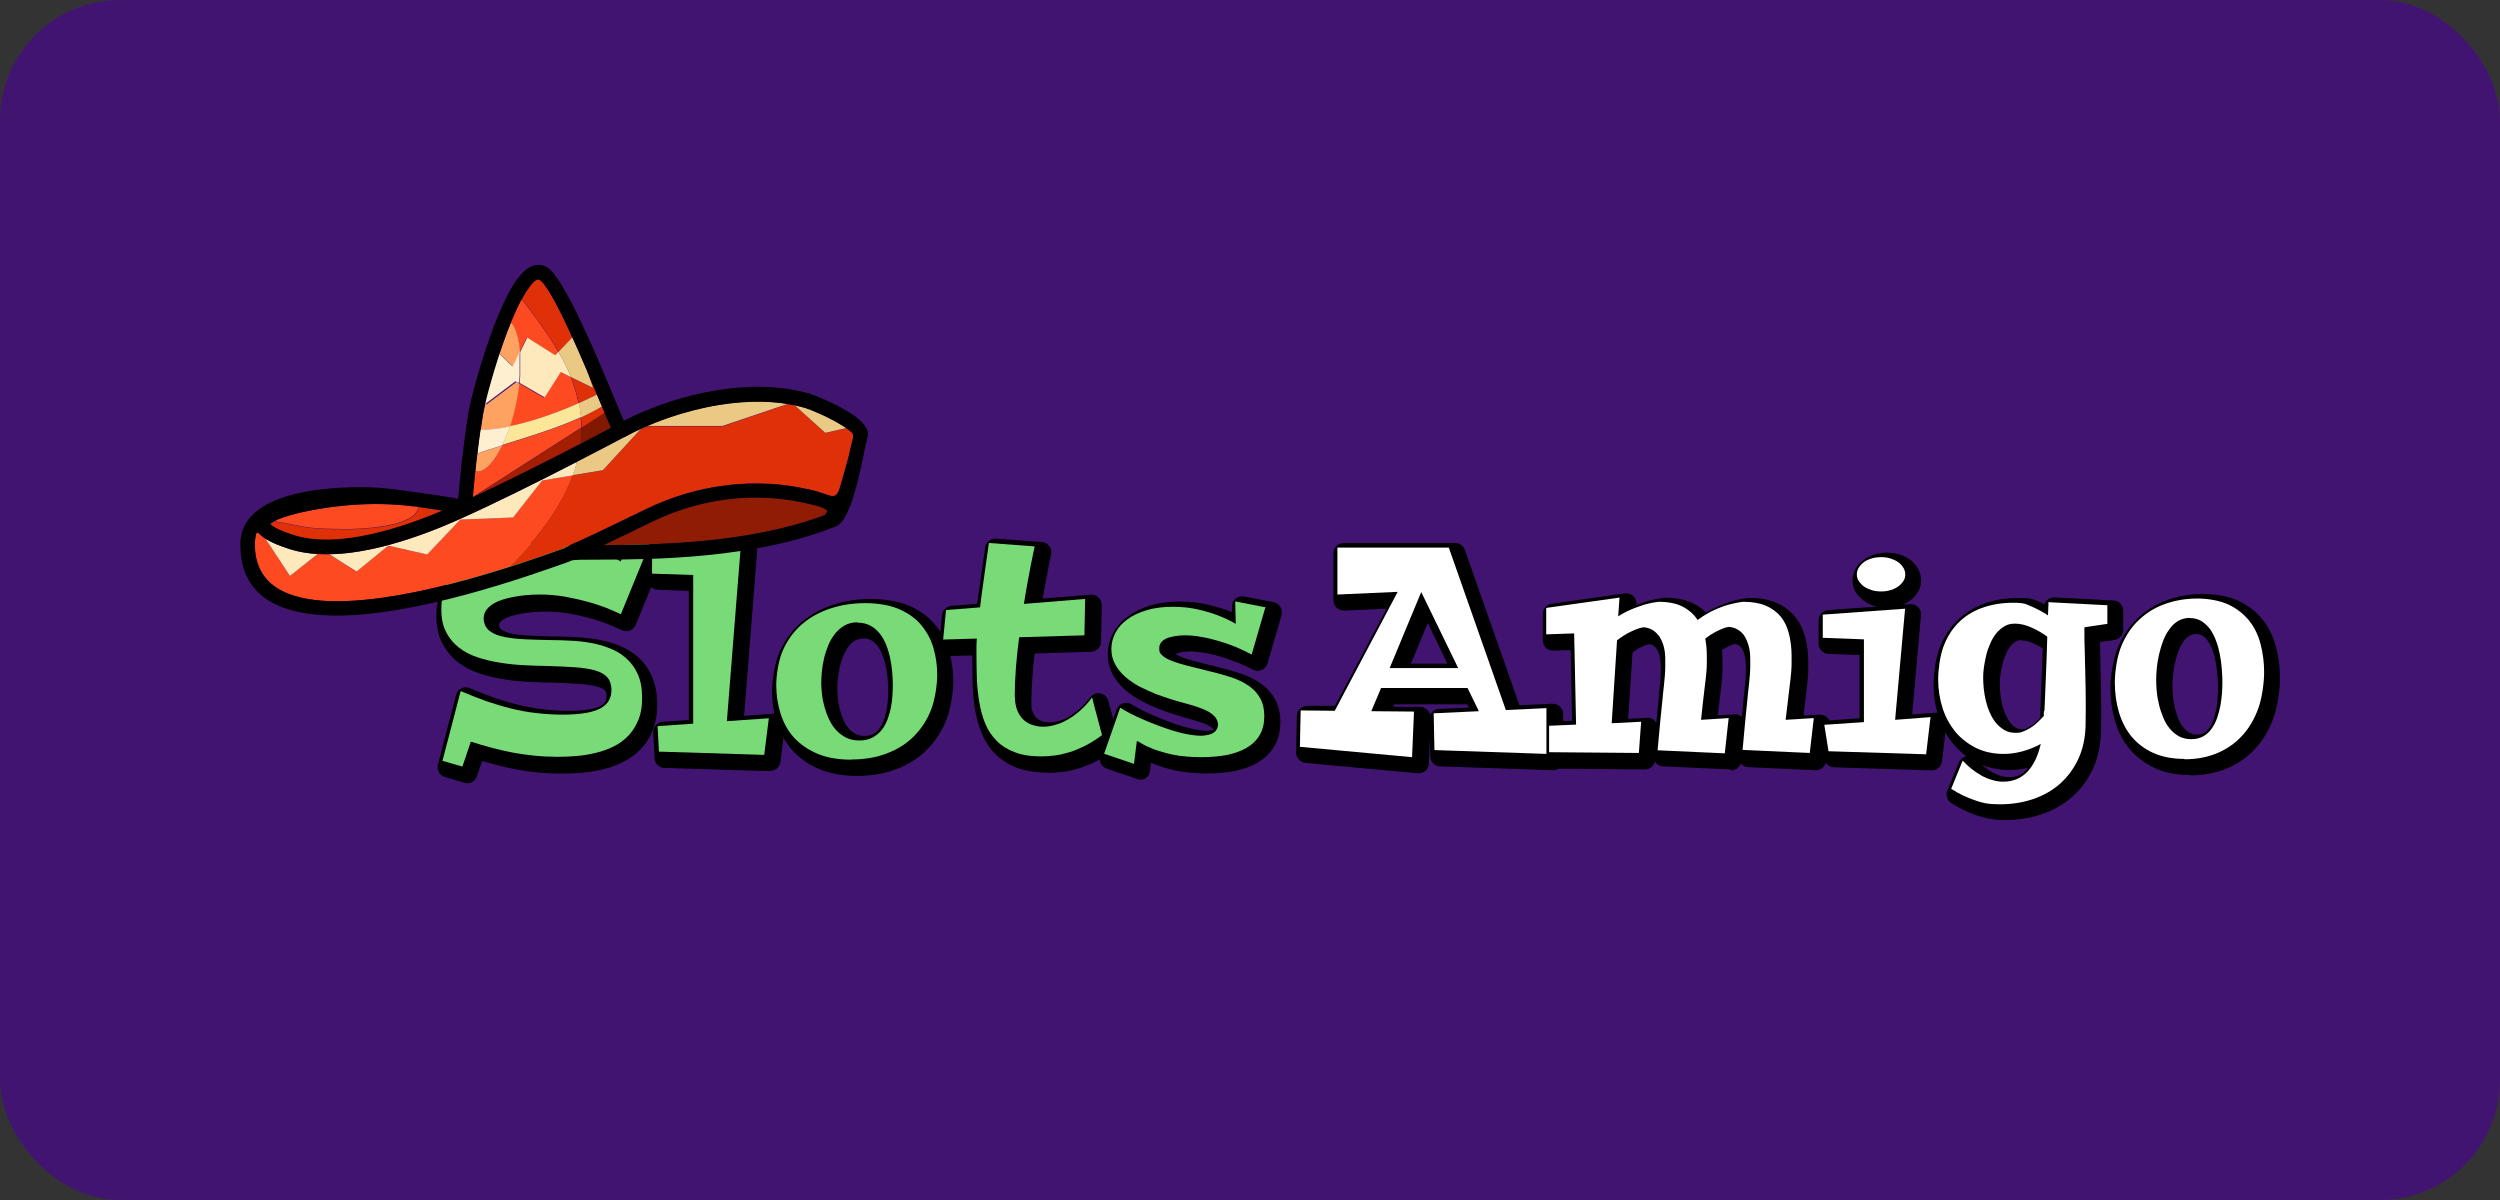 <svg width="125" height="60" viewBox="0 0 125 60" fill="none" xmlns="http://www.w3.org/2000/svg">
<rect x="0" y="0" width="125" height="60" fill="#333333" stroke="none"/>
<rect width="125" height="60" rx="6" fill="#421471"/>
<path d="M32.785 27.475L31.34 31.009C30.804 30.751 30.297 30.559 29.818 30.425C29.34 30.291 28.909 30.195 28.546 30.128C28.115 30.061 27.713 30.023 27.34 30.023C26.785 30.023 26.325 30.071 25.943 30.147C25.56 30.224 25.254 30.32 25.034 30.444C24.804 30.569 24.651 30.712 24.565 30.875C24.479 31.038 24.459 31.211 24.498 31.393C24.546 31.603 24.651 31.766 24.832 31.881C25.005 32.006 25.244 32.092 25.531 32.149C25.818 32.207 26.172 32.245 26.574 32.264C26.976 32.283 27.426 32.293 27.933 32.303C28.201 32.303 28.488 32.312 28.813 32.331C29.139 32.341 29.464 32.379 29.799 32.437C30.134 32.494 30.45 32.58 30.766 32.705C31.072 32.82 31.349 32.983 31.598 33.203C31.837 33.414 32.038 33.682 32.182 33.998C32.325 34.314 32.402 34.707 32.402 35.176C32.402 35.646 32.344 35.972 32.22 36.278C32.096 36.585 31.933 36.853 31.723 37.073C31.512 37.294 31.273 37.475 30.995 37.61C30.718 37.753 30.421 37.859 30.105 37.935C29.79 38.012 29.464 38.069 29.129 38.098C28.794 38.127 28.469 38.136 28.153 38.136C27.837 38.136 27.368 38.117 27.005 38.079C26.641 38.041 26.287 37.993 25.933 37.926C25.588 37.859 25.235 37.782 24.89 37.686C24.546 37.59 24.191 37.495 23.837 37.38L23.416 38.625L22.421 38.338L23.33 34.851C23.751 35.033 24.172 35.196 24.593 35.349C25.014 35.493 25.426 35.617 25.847 35.722C26.268 35.828 26.689 35.904 27.12 35.952C27.55 36 27.981 36.029 28.431 36.029C28.88 36.029 29.244 36 29.55 35.952C29.857 35.904 30.115 35.818 30.306 35.722C30.498 35.627 30.641 35.493 30.737 35.33C30.823 35.176 30.871 34.995 30.871 34.784C30.871 34.573 30.804 34.324 30.67 34.171C30.536 34.017 30.335 33.902 30.077 33.826C29.809 33.749 29.483 33.692 29.081 33.663C28.679 33.634 28.22 33.615 27.684 33.596C27.311 33.596 26.919 33.577 26.517 33.557C26.105 33.538 25.703 33.5 25.311 33.433C24.919 33.376 24.536 33.28 24.182 33.165C23.828 33.05 23.512 32.887 23.244 32.676C22.976 32.465 22.756 32.207 22.603 31.9C22.44 31.594 22.364 31.211 22.364 30.76C22.364 30.31 22.431 29.994 22.555 29.678C22.689 29.352 22.871 29.074 23.101 28.825C23.34 28.576 23.617 28.366 23.933 28.193C24.258 28.021 24.613 27.877 24.995 27.762C25.388 27.647 25.799 27.57 26.23 27.523C26.66 27.475 27.11 27.455 27.569 27.465C28.038 27.484 28.507 27.532 28.966 27.609C29.158 27.637 29.359 27.676 29.569 27.714C29.78 27.762 29.99 27.81 30.201 27.877C30.412 27.944 30.612 28.011 30.804 28.097C30.995 28.183 31.177 28.27 31.34 28.375L31.646 26.996L32.804 27.465L32.785 27.475Z" fill="#EF340F"/>
<path d="M38.727 36.221L38.498 38.041L33.234 37.878L33.167 36.604L34.947 36.479V29.046C34.938 29.046 32.89 28.979 32.89 28.979V27.704L37.33 27.561L36.632 36.355L38.727 36.211V36.221Z" fill="#EF340F"/>
<path d="M42.861 38.28C42.211 38.28 41.646 38.184 41.167 37.983C40.699 37.782 40.306 37.514 40 37.178C39.694 36.843 39.474 36.441 39.33 35.991C39.187 35.54 39.11 35.062 39.11 34.554C39.11 34.046 39.225 33.27 39.464 32.762C39.703 32.245 40.019 31.824 40.431 31.479C40.842 31.134 41.311 30.885 41.847 30.712C42.383 30.54 42.947 30.454 43.55 30.454C44.153 30.454 44.785 30.549 45.244 30.751C45.703 30.952 46.077 31.21 46.354 31.546C46.632 31.881 46.842 32.255 46.967 32.686C47.091 33.117 47.158 33.567 47.158 34.036C47.158 34.506 47.053 35.263 46.852 35.78C46.651 36.307 46.354 36.747 45.981 37.121C45.608 37.495 45.158 37.772 44.622 37.974C44.096 38.175 43.502 38.271 42.861 38.271V38.28ZM43.167 31.412C42.919 31.412 42.699 31.469 42.517 31.575C42.335 31.68 42.172 31.824 42.038 31.996C41.904 32.169 41.789 32.36 41.703 32.58C41.617 32.801 41.541 33.021 41.493 33.241C41.445 33.462 41.407 33.682 41.388 33.893C41.368 34.103 41.359 34.285 41.359 34.448C41.359 34.611 41.368 34.803 41.397 35.014C41.416 35.224 41.464 35.435 41.522 35.646C41.579 35.856 41.656 36.067 41.751 36.269C41.847 36.47 41.962 36.652 42.105 36.805C42.249 36.958 42.411 37.083 42.603 37.178C42.794 37.274 43.014 37.322 43.263 37.322C43.512 37.322 43.732 37.274 43.914 37.178C44.096 37.083 44.249 36.958 44.373 36.805C44.498 36.652 44.593 36.47 44.67 36.278C44.746 36.077 44.804 35.876 44.842 35.675C44.88 35.473 44.909 35.272 44.919 35.081C44.928 34.889 44.938 34.717 44.938 34.563C44.938 34.41 44.928 34.142 44.909 33.902C44.89 33.663 44.852 33.433 44.804 33.203C44.756 32.973 44.689 32.743 44.603 32.532C44.517 32.322 44.411 32.13 44.278 31.967C44.144 31.804 43.99 31.67 43.809 31.575C43.627 31.479 43.416 31.431 43.187 31.431L43.167 31.412Z" fill="#EF340F"/>
<path d="M51.043 35.129C51.043 35.387 51.081 35.608 51.148 35.789C51.225 35.981 51.321 36.134 51.445 36.259C51.569 36.383 51.722 36.479 51.895 36.537C52.067 36.594 52.249 36.633 52.45 36.633C52.651 36.633 52.852 36.604 53.072 36.537C53.292 36.479 53.502 36.383 53.713 36.259C53.923 36.134 54.134 35.981 54.335 35.799C54.536 35.617 54.727 35.406 54.9 35.167C54.947 35.339 54.995 35.521 55.043 35.722C55.091 35.895 55.139 36.096 55.206 36.326C55.263 36.556 55.33 36.795 55.397 37.054C55.12 37.265 54.833 37.437 54.565 37.581C54.287 37.715 54.029 37.83 53.77 37.907C53.512 37.983 53.273 38.041 53.033 38.069C52.794 38.098 52.584 38.117 52.373 38.117C51.847 38.117 51.397 38.05 51.033 37.907C50.67 37.773 50.364 37.581 50.124 37.332C49.885 37.092 49.694 36.805 49.56 36.479C49.426 36.154 49.33 35.799 49.263 35.416C49.196 35.033 49.158 34.64 49.139 34.228C49.129 33.816 49.12 33.404 49.12 33.002C49.12 32.599 49.12 32.782 49.12 32.647C49.12 32.513 49.129 32.379 49.139 32.226L47.455 32.274L47.598 30.799L49.301 30.665C49.349 30.262 49.397 29.869 49.455 29.496C49.512 29.113 49.56 28.768 49.598 28.461C49.646 28.107 49.703 27.762 49.742 27.446L52.029 27.618C51.971 27.877 51.914 28.155 51.856 28.452C51.809 28.71 51.751 29.017 51.684 29.362C51.617 29.707 51.56 30.08 51.493 30.492L54.555 30.243L54.517 32.063L51.254 32.159C51.187 32.686 51.129 33.203 51.091 33.701C51.053 34.199 51.033 34.669 51.033 35.109L51.043 35.129Z" fill="#EF340F"/>
<path d="M63.569 30.617L62.871 33.021C62.641 32.897 62.383 32.782 62.105 32.657C61.828 32.542 61.531 32.437 61.234 32.35C60.938 32.264 60.641 32.188 60.335 32.14C60.038 32.082 59.751 32.063 59.493 32.063C59.234 32.063 58.823 32.121 58.593 32.226C58.364 32.331 58.249 32.494 58.249 32.715C58.249 32.935 58.297 32.964 58.402 33.069C58.507 33.165 58.66 33.261 58.871 33.337C59.081 33.423 59.34 33.5 59.665 33.586C59.981 33.663 60.354 33.759 60.775 33.864C61.158 33.95 61.512 34.056 61.847 34.161C62.182 34.276 62.469 34.41 62.718 34.583C62.967 34.755 63.158 34.956 63.292 35.205C63.435 35.454 63.502 35.751 63.502 36.106C63.502 36.46 63.426 36.805 63.263 37.064C63.11 37.322 62.89 37.533 62.603 37.696C62.316 37.859 61.99 37.974 61.608 38.05C61.225 38.117 60.804 38.156 60.354 38.156C59.904 38.156 59.33 38.117 58.938 38.031C58.545 37.945 58.22 37.849 57.962 37.753C57.703 37.648 57.512 37.562 57.378 37.475C57.244 37.389 57.158 37.351 57.129 37.351L56.986 38.491L55.493 37.983L56.297 35.684C56.44 35.78 56.622 35.876 56.823 35.981C57.033 36.087 57.254 36.192 57.483 36.288C57.722 36.393 57.962 36.489 58.22 36.585C58.478 36.68 58.727 36.767 58.976 36.843C59.225 36.92 59.464 36.977 59.684 37.016C59.914 37.054 60.115 37.083 60.287 37.083C60.459 37.083 60.469 37.083 60.565 37.064C60.67 37.054 60.766 37.025 60.861 36.987C60.957 36.949 61.033 36.891 61.091 36.815C61.148 36.738 61.187 36.642 61.187 36.518C61.187 36.393 61.129 36.24 61.024 36.125C60.919 36.01 60.785 35.914 60.632 35.837C60.478 35.761 60.306 35.694 60.134 35.636C59.962 35.579 59.799 35.531 59.656 35.493C59.426 35.435 59.177 35.358 58.909 35.282C58.632 35.196 58.354 35.1 58.077 34.994C57.799 34.88 57.522 34.755 57.254 34.621C56.986 34.477 56.756 34.314 56.545 34.132C56.335 33.95 56.172 33.739 56.048 33.519C55.923 33.289 55.856 33.04 55.856 32.753C55.856 32.465 55.923 32.197 56.057 31.939C56.191 31.68 56.392 31.46 56.651 31.268C56.909 31.076 57.234 30.923 57.617 30.808C58 30.693 58.44 30.636 58.928 30.636C59.416 30.636 59.809 30.684 60.191 30.77C60.574 30.856 60.909 30.962 61.187 31.067C61.512 31.191 61.809 31.335 62.077 31.488L62.048 30.368L63.522 30.655L63.569 30.617Z" fill="#EF340F"/>
<path d="M23.388 39.161C23.34 39.161 23.292 39.161 23.244 39.142L22.249 38.855C21.981 38.778 21.828 38.501 21.895 38.232L22.804 34.745C22.842 34.602 22.938 34.477 23.072 34.41C23.206 34.343 23.368 34.343 23.502 34.41C23.914 34.592 24.325 34.745 24.727 34.889C25.129 35.033 25.531 35.148 25.933 35.243C26.335 35.339 26.737 35.416 27.148 35.464C27.55 35.512 27.971 35.541 28.402 35.541C28.832 35.541 29.158 35.521 29.435 35.473C29.694 35.435 29.895 35.368 30.038 35.291C30.143 35.234 30.22 35.167 30.258 35.1C30.306 35.023 30.325 34.927 30.325 34.812C30.325 34.697 30.306 34.592 30.258 34.535C30.191 34.458 30.067 34.391 29.904 34.343C29.675 34.276 29.378 34.228 29.024 34.199C28.641 34.171 28.172 34.151 27.655 34.132C27.282 34.132 26.89 34.113 26.479 34.094C26.057 34.075 25.627 34.036 25.215 33.969C24.794 33.902 24.383 33.807 24 33.682C23.588 33.548 23.225 33.356 22.909 33.117C22.584 32.868 22.316 32.542 22.115 32.169C21.914 31.785 21.818 31.326 21.818 30.799C21.818 30.272 21.895 29.908 22.048 29.525C22.201 29.141 22.421 28.797 22.699 28.509C22.966 28.222 23.292 27.982 23.665 27.781C24.019 27.59 24.412 27.427 24.832 27.302C25.244 27.187 25.694 27.101 26.153 27.053C26.612 27.005 27.081 26.986 27.56 26.996C27.56 26.996 27.569 26.996 27.579 26.996C28.067 27.024 28.555 27.072 29.024 27.139C29.225 27.168 29.435 27.206 29.655 27.254C29.885 27.302 30.105 27.36 30.325 27.427C30.536 27.494 30.746 27.57 30.947 27.657L31.11 26.929C31.139 26.785 31.234 26.651 31.368 26.584C31.502 26.517 31.665 26.507 31.799 26.564L32.957 27.034C33.081 27.082 33.187 27.187 33.234 27.312C33.292 27.436 33.292 27.58 33.234 27.704L31.79 31.239C31.732 31.373 31.627 31.469 31.502 31.527C31.368 31.575 31.225 31.575 31.091 31.508C30.593 31.268 30.105 31.086 29.655 30.952C29.196 30.827 28.785 30.732 28.431 30.674C28.029 30.607 27.655 30.578 27.311 30.578C26.804 30.578 26.364 30.626 26.01 30.693C25.684 30.76 25.426 30.837 25.244 30.933C25.062 31.029 24.995 31.115 24.976 31.153C24.957 31.191 24.938 31.239 24.957 31.306C24.976 31.393 25.014 31.441 25.081 31.488C25.196 31.565 25.368 31.632 25.588 31.68C25.857 31.737 26.182 31.766 26.555 31.785C26.947 31.805 27.407 31.814 27.895 31.824C28.163 31.824 28.469 31.843 28.794 31.852C29.139 31.872 29.493 31.91 29.847 31.967C30.21 32.034 30.565 32.13 30.899 32.255C31.263 32.398 31.598 32.59 31.885 32.839C32.182 33.098 32.421 33.423 32.593 33.816C32.766 34.199 32.861 34.669 32.861 35.205C32.861 35.742 32.785 36.125 32.641 36.498C32.498 36.872 32.297 37.188 32.038 37.456C31.79 37.715 31.493 37.935 31.158 38.098C30.852 38.252 30.517 38.376 30.163 38.462C29.818 38.548 29.464 38.606 29.11 38.635C28.325 38.702 27.579 38.692 26.899 38.625C26.526 38.587 26.143 38.539 25.78 38.462C25.416 38.395 25.062 38.309 24.699 38.213C24.507 38.165 24.306 38.108 24.105 38.05L23.847 38.817C23.77 39.027 23.579 39.171 23.359 39.171L23.388 39.161ZM23.014 38.002H23.053C23.053 38.012 23.311 37.236 23.311 37.236C23.397 36.968 23.684 36.824 23.952 36.91C24.297 37.025 24.651 37.121 24.986 37.207C25.321 37.294 25.655 37.37 25.99 37.437C26.325 37.504 26.67 37.552 27.014 37.581C27.636 37.638 28.316 37.648 29.043 37.59C29.349 37.562 29.646 37.514 29.933 37.447C30.21 37.38 30.479 37.274 30.727 37.159C30.947 37.044 31.148 36.901 31.311 36.728C31.474 36.556 31.598 36.345 31.703 36.096C31.799 35.847 31.847 35.541 31.847 35.186C31.847 34.832 31.79 34.468 31.675 34.218C31.56 33.96 31.407 33.759 31.225 33.596C31.034 33.423 30.804 33.289 30.555 33.194C30.277 33.088 29.981 33.011 29.684 32.954C29.378 32.897 29.072 32.868 28.775 32.849C28.459 32.839 28.172 32.83 27.914 32.82C27.416 32.82 26.947 32.801 26.536 32.782C26.105 32.762 25.732 32.715 25.416 32.657C25.053 32.58 24.765 32.465 24.526 32.312C24.249 32.121 24.057 31.843 23.981 31.508C23.914 31.201 23.952 30.904 24.096 30.636C24.23 30.387 24.459 30.176 24.775 30.004C25.053 29.85 25.397 29.735 25.837 29.649C26.249 29.573 26.746 29.525 27.321 29.515C27.732 29.515 28.163 29.553 28.622 29.63C29.005 29.697 29.454 29.793 29.952 29.936C30.306 30.032 30.679 30.166 31.062 30.329L31.723 28.72C31.665 28.787 31.598 28.835 31.521 28.873C31.368 28.94 31.187 28.921 31.053 28.835C30.909 28.749 30.756 28.662 30.584 28.595C30.412 28.519 30.22 28.452 30.038 28.394C29.847 28.337 29.655 28.289 29.454 28.241C29.254 28.203 29.062 28.164 28.88 28.136C28.44 28.069 27.99 28.021 27.541 28.002C27.11 28.002 26.679 28.011 26.268 28.059C25.866 28.107 25.474 28.174 25.12 28.279C24.765 28.375 24.45 28.509 24.163 28.662C23.885 28.816 23.646 28.998 23.454 29.199C23.263 29.4 23.12 29.63 23.014 29.889C22.909 30.147 22.861 30.444 22.861 30.779C22.861 31.115 22.919 31.441 23.043 31.68C23.168 31.929 23.33 32.121 23.541 32.283C23.761 32.456 24.029 32.59 24.335 32.695C24.66 32.801 25.014 32.887 25.378 32.944C25.751 33.002 26.143 33.04 26.526 33.059C26.928 33.079 27.321 33.088 27.684 33.098C28.22 33.117 28.699 33.136 29.101 33.165C29.541 33.194 29.904 33.261 30.21 33.347C30.565 33.452 30.852 33.625 31.043 33.845C31.263 34.094 31.368 34.41 31.368 34.803C31.368 35.196 31.301 35.368 31.168 35.608C31.034 35.847 30.813 36.048 30.536 36.192C30.287 36.326 29.99 36.412 29.617 36.479C29.282 36.537 28.871 36.566 28.412 36.566C27.952 36.566 27.483 36.537 27.034 36.479C26.584 36.422 26.143 36.345 25.703 36.24C25.263 36.134 24.832 36.01 24.402 35.857C24.153 35.77 23.914 35.675 23.665 35.579L23.034 38.012L23.014 38.002ZM32 27.714L31.847 28.413L32.115 27.762L32 27.714Z" fill="black"/>
<path d="M38.507 38.558C38.507 38.558 38.498 38.558 38.488 38.558L33.225 38.395C32.957 38.395 32.737 38.175 32.727 37.907L32.66 36.633C32.641 36.355 32.861 36.106 33.139 36.087L34.44 36V29.544C34.431 29.544 32.88 29.486 32.88 29.486C32.603 29.477 32.383 29.247 32.383 28.969V27.695C32.383 27.417 32.603 27.187 32.88 27.178L37.321 27.034C37.464 27.034 37.608 27.091 37.713 27.197C37.818 27.302 37.866 27.446 37.856 27.59L37.206 35.79L38.708 35.684C38.861 35.675 39.014 35.732 39.12 35.847C39.225 35.962 39.273 36.115 39.254 36.269L39.024 38.089C38.995 38.347 38.775 38.539 38.517 38.539L38.507 38.558ZM33.732 37.38L38.057 37.514L38.153 36.776L36.679 36.872C36.526 36.882 36.383 36.824 36.278 36.719C36.172 36.613 36.115 36.47 36.134 36.316L36.785 28.097L33.416 28.203V28.48L34.957 28.538C35.234 28.547 35.455 28.777 35.455 29.055V36.489C35.474 36.757 35.263 36.987 34.986 37.006L33.713 37.092L33.732 37.38Z" fill="black"/>
<path d="M42.861 38.797C42.144 38.797 41.502 38.682 40.976 38.462C40.431 38.232 39.981 37.916 39.627 37.523C39.273 37.131 39.014 36.671 38.842 36.154C38.679 35.655 38.603 35.119 38.603 34.554C38.603 33.989 38.737 33.126 39.005 32.542C39.273 31.958 39.646 31.469 40.105 31.086C40.565 30.703 41.1 30.415 41.694 30.224C42.278 30.042 42.9 29.946 43.55 29.946C44.201 29.946 44.919 30.061 45.445 30.281C45.971 30.511 46.411 30.827 46.746 31.22C47.072 31.603 47.311 32.053 47.455 32.552C47.589 33.031 47.665 33.529 47.665 34.046C47.665 34.563 47.55 35.397 47.321 35.981C47.091 36.566 46.756 37.083 46.335 37.495C45.914 37.916 45.397 38.242 44.804 38.462C44.22 38.682 43.569 38.797 42.861 38.797ZM42.249 31.124C42.163 31.143 42.086 31.172 42.01 31.191C41.541 31.335 41.12 31.565 40.775 31.862C40.431 32.149 40.153 32.523 39.943 32.964C39.742 33.404 39.636 33.941 39.636 34.544C39.636 35.148 39.703 35.425 39.828 35.828C39.952 36.211 40.144 36.546 40.392 36.834C40.641 37.111 40.976 37.341 41.368 37.504C41.742 37.657 42.182 37.744 42.699 37.763C42.574 37.734 42.459 37.686 42.344 37.629C42.096 37.504 41.876 37.341 41.694 37.14C41.522 36.949 41.368 36.719 41.254 36.47C41.148 36.24 41.062 36 40.995 35.761C40.928 35.521 40.89 35.282 40.861 35.052C40.833 34.822 40.823 34.611 40.823 34.429C40.823 34.247 40.833 34.056 40.861 33.826C40.88 33.596 40.928 33.347 40.986 33.107C41.043 32.858 41.12 32.609 41.225 32.37C41.33 32.111 41.464 31.872 41.627 31.67C41.799 31.45 42.01 31.268 42.249 31.124ZM43.694 30.971C43.818 31.009 43.923 31.048 44.038 31.115C44.278 31.249 44.488 31.421 44.66 31.642C44.823 31.843 44.957 32.073 45.062 32.331C45.158 32.571 45.234 32.83 45.292 33.088C45.349 33.337 45.388 33.596 45.407 33.855C45.426 34.103 45.445 34.343 45.445 34.554C45.445 34.764 45.445 34.899 45.426 35.109C45.407 35.32 45.378 35.54 45.34 35.77C45.292 36 45.225 36.24 45.139 36.46C45.043 36.709 44.919 36.929 44.756 37.131C44.612 37.313 44.44 37.466 44.239 37.581C44.306 37.562 44.383 37.533 44.45 37.504C44.909 37.332 45.301 37.083 45.627 36.767C45.952 36.45 46.201 36.058 46.373 35.608C46.555 35.148 46.641 34.621 46.641 34.046C46.641 33.471 46.584 33.222 46.478 32.839C46.373 32.485 46.201 32.159 45.971 31.881C45.742 31.613 45.435 31.392 45.053 31.23C44.689 31.076 44.239 30.99 43.703 30.981L43.694 30.971ZM43.167 31.929C43.005 31.929 42.88 31.958 42.766 32.025C42.641 32.101 42.526 32.188 42.44 32.312C42.335 32.446 42.249 32.6 42.172 32.772C42.096 32.964 42.029 33.155 41.99 33.356C41.943 33.557 41.914 33.759 41.895 33.941C41.876 34.132 41.866 34.305 41.866 34.439C41.866 34.573 41.876 34.764 41.895 34.947C41.914 35.129 41.952 35.32 42 35.502C42.048 35.684 42.115 35.866 42.191 36.039C42.258 36.192 42.354 36.326 42.459 36.45C42.555 36.556 42.67 36.642 42.804 36.709C42.919 36.767 43.072 36.795 43.234 36.795C43.397 36.795 43.541 36.767 43.646 36.709C43.761 36.652 43.856 36.566 43.943 36.47C44.029 36.355 44.105 36.23 44.163 36.077C44.23 35.904 44.278 35.732 44.316 35.56C44.354 35.378 44.373 35.196 44.392 35.023C44.402 34.841 44.411 34.678 44.411 34.544C44.411 34.41 44.402 34.151 44.383 33.931C44.364 33.72 44.335 33.5 44.287 33.289C44.249 33.088 44.182 32.887 44.105 32.705C44.038 32.532 43.952 32.389 43.856 32.264C43.77 32.159 43.665 32.073 43.55 32.006C43.445 31.948 43.321 31.919 43.177 31.919L43.167 31.929Z" fill="black"/>
<path d="M52.383 38.635C51.799 38.635 51.282 38.548 50.861 38.395C50.431 38.232 50.067 38.002 49.77 37.706C49.483 37.418 49.254 37.073 49.091 36.681C48.947 36.316 48.833 35.924 48.756 35.512C48.689 35.109 48.641 34.688 48.632 34.257C48.622 33.845 48.612 33.423 48.612 33.011C48.612 32.6 48.612 32.858 48.612 32.772L47.483 32.801C47.34 32.801 47.196 32.743 47.091 32.638C46.986 32.532 46.938 32.379 46.957 32.236L47.1 30.76C47.12 30.511 47.321 30.32 47.569 30.291L48.861 30.186C48.89 29.927 48.928 29.668 48.967 29.419C49.024 29.036 49.072 28.691 49.11 28.394C49.158 28.03 49.215 27.695 49.263 27.369C49.301 27.101 49.541 26.909 49.809 26.929L52.096 27.101C52.249 27.111 52.383 27.187 52.469 27.312C52.555 27.436 52.593 27.59 52.555 27.733C52.498 27.982 52.44 28.25 52.392 28.547C52.335 28.806 52.287 29.113 52.22 29.457C52.191 29.611 52.163 29.764 52.134 29.927L54.536 29.735C54.679 29.726 54.823 29.774 54.928 29.879C55.033 29.975 55.091 30.119 55.091 30.262L55.053 32.082C55.053 32.36 54.823 32.58 54.555 32.59L51.732 32.676C51.684 33.04 51.656 33.404 51.627 33.759C51.589 34.247 51.569 34.707 51.569 35.129C51.569 35.55 51.598 35.483 51.646 35.608C51.694 35.732 51.751 35.818 51.828 35.895C51.904 35.972 51.99 36.02 52.086 36.058C52.325 36.144 52.622 36.144 52.947 36.048C53.12 36 53.301 35.924 53.474 35.818C53.656 35.713 53.828 35.579 54.01 35.425C54.182 35.263 54.354 35.081 54.507 34.87C54.622 34.707 54.823 34.63 55.014 34.669C55.206 34.707 55.368 34.851 55.416 35.042C55.464 35.215 55.512 35.406 55.569 35.608C55.617 35.78 55.665 35.981 55.732 36.211C55.789 36.441 55.856 36.681 55.923 36.939C55.981 37.14 55.904 37.361 55.732 37.485C55.426 37.715 55.12 37.907 54.823 38.06C54.526 38.204 54.23 38.328 53.952 38.414C53.665 38.501 53.388 38.568 53.129 38.596C52.871 38.625 52.632 38.644 52.402 38.644L52.383 38.635ZM49.158 31.728C49.301 31.728 49.435 31.785 49.531 31.881C49.636 31.986 49.684 32.13 49.675 32.274C49.675 32.418 49.656 32.552 49.656 32.676C49.656 32.801 49.656 32.916 49.656 33.011C49.656 33.404 49.656 33.816 49.675 34.218C49.684 34.611 49.722 34.985 49.789 35.33C49.847 35.675 49.943 35.991 50.057 36.278C50.163 36.546 50.316 36.767 50.507 36.968C50.699 37.169 50.938 37.313 51.234 37.418C51.541 37.533 51.923 37.59 52.392 37.59C52.861 37.59 52.766 37.581 52.986 37.552C53.187 37.523 53.407 37.476 53.636 37.408C53.866 37.341 54.105 37.236 54.354 37.111C54.507 37.035 54.67 36.939 54.823 36.834C54.785 36.7 54.756 36.566 54.718 36.441C54.699 36.355 54.679 36.278 54.651 36.202C54.431 36.393 54.211 36.556 53.981 36.69C53.732 36.834 53.474 36.939 53.225 37.016C52.689 37.169 52.182 37.159 51.742 37.006C51.502 36.92 51.282 36.786 51.11 36.613C50.928 36.441 50.794 36.221 50.689 35.962C50.593 35.713 50.545 35.425 50.545 35.109C50.545 34.659 50.565 34.171 50.603 33.663C50.641 33.155 50.699 32.628 50.775 32.092C50.804 31.843 51.014 31.651 51.273 31.642L54.048 31.555L54.067 30.789L51.569 30.99C51.407 31 51.254 30.942 51.148 30.827C51.043 30.712 50.995 30.55 51.014 30.396C51.081 29.994 51.148 29.611 51.206 29.256C51.273 28.912 51.33 28.605 51.378 28.337C51.397 28.25 51.407 28.164 51.426 28.078L50.201 27.992C50.172 28.164 50.153 28.346 50.124 28.538C50.086 28.845 50.038 29.189 49.981 29.573C49.923 29.956 49.876 30.339 49.828 30.732C49.799 30.981 49.598 31.163 49.359 31.182L48.086 31.278L48.038 31.738L49.139 31.709C49.139 31.709 49.148 31.709 49.158 31.709V31.728Z" fill="black"/>
<path d="M56.995 38.97C56.938 38.97 56.88 38.97 56.833 38.941L55.34 38.434C55.206 38.386 55.1 38.29 55.043 38.175C54.986 38.05 54.976 37.907 55.024 37.782L55.828 35.483C55.876 35.33 56 35.215 56.144 35.167C56.297 35.119 56.459 35.138 56.593 35.224C56.727 35.311 56.88 35.397 57.072 35.493C57.273 35.588 57.483 35.694 57.713 35.79C57.943 35.885 58.182 35.991 58.421 36.077C58.66 36.173 58.909 36.249 59.139 36.316C59.368 36.383 59.598 36.441 59.799 36.479C59.99 36.518 60.163 36.537 60.316 36.537C60.469 36.537 60.45 36.537 60.526 36.518C60.584 36.518 60.632 36.498 60.679 36.479C60.679 36.479 60.679 36.479 60.689 36.479C60.689 36.479 60.689 36.479 60.679 36.46C60.612 36.393 60.526 36.326 60.411 36.269C60.287 36.202 60.144 36.144 60 36.106C59.828 36.048 59.665 36 59.531 35.962C59.311 35.904 59.062 35.828 58.785 35.742C58.498 35.656 58.211 35.55 57.914 35.435C57.617 35.32 57.321 35.186 57.043 35.033C56.746 34.87 56.478 34.688 56.239 34.477C55.99 34.257 55.789 33.998 55.636 33.73C55.474 33.423 55.388 33.088 55.388 32.715C55.388 32.341 55.474 31.986 55.656 31.661C55.828 31.335 56.077 31.048 56.402 30.818C56.708 30.588 57.091 30.406 57.522 30.272C57.952 30.138 58.44 30.08 58.976 30.08C59.512 30.08 59.943 30.128 60.364 30.224C60.766 30.32 61.129 30.425 61.426 30.54C61.483 30.559 61.541 30.578 61.598 30.607V30.339C61.589 30.186 61.656 30.032 61.77 29.936C61.885 29.841 62.048 29.793 62.201 29.822L63.675 30.109C63.818 30.138 63.943 30.224 64.019 30.348C64.096 30.473 64.115 30.626 64.077 30.76L63.378 33.165C63.33 33.318 63.225 33.433 63.081 33.5C62.938 33.567 62.775 33.558 62.641 33.481C62.421 33.366 62.182 33.251 61.914 33.146C61.646 33.04 61.378 32.935 61.091 32.849C60.813 32.763 60.526 32.695 60.249 32.648C59.981 32.6 59.732 32.571 59.493 32.571C59.254 32.571 58.976 32.609 58.823 32.686C58.813 32.686 58.804 32.695 58.794 32.705C58.842 32.743 58.928 32.791 59.072 32.849C59.254 32.925 59.502 33.002 59.799 33.079C60.115 33.155 60.488 33.251 60.909 33.356C61.301 33.452 61.675 33.558 62.019 33.672C62.402 33.797 62.737 33.96 63.014 34.161C63.321 34.372 63.569 34.64 63.742 34.947C63.923 35.272 64.019 35.656 64.019 36.106C64.019 36.556 63.914 36.987 63.703 37.332C63.502 37.667 63.215 37.935 62.861 38.146C62.526 38.338 62.134 38.472 61.703 38.558C61.292 38.635 60.842 38.673 60.354 38.673C59.866 38.673 59.254 38.625 58.833 38.539C58.411 38.443 58.067 38.347 57.78 38.232C57.703 38.204 57.627 38.165 57.55 38.136L57.502 38.548C57.483 38.702 57.397 38.836 57.263 38.922C57.177 38.97 57.081 38.999 56.986 38.999L56.995 38.97ZM56.163 37.629L56.565 37.763L56.632 37.246C56.66 36.987 56.88 36.795 57.139 36.795C57.397 36.795 57.455 36.872 57.665 37.006C57.742 37.054 57.885 37.131 58.163 37.246C58.392 37.332 58.689 37.418 59.053 37.504C59.407 37.581 59.847 37.619 60.364 37.619C60.88 37.619 61.167 37.59 61.522 37.523C61.847 37.466 62.124 37.37 62.354 37.236C62.565 37.121 62.718 36.968 62.833 36.786C62.938 36.613 62.995 36.383 62.995 36.096C62.995 35.809 62.947 35.617 62.852 35.454C62.746 35.272 62.612 35.129 62.421 34.995C62.22 34.851 61.971 34.736 61.684 34.64C61.368 34.535 61.024 34.439 60.66 34.353C60.23 34.247 59.856 34.151 59.541 34.075C59.196 33.989 58.919 33.902 58.679 33.807C58.411 33.701 58.201 33.577 58.048 33.433C57.837 33.241 57.732 32.992 57.732 32.705C57.732 32.418 57.818 32.025 58.373 31.757C58.679 31.613 59.043 31.536 59.493 31.536C59.943 31.536 60.096 31.565 60.431 31.622C60.746 31.68 61.062 31.757 61.378 31.852C61.694 31.948 62 32.054 62.297 32.178C62.383 32.216 62.459 32.245 62.545 32.283L62.919 31.009L62.622 30.952V31.421C62.641 31.613 62.536 31.785 62.373 31.881C62.211 31.977 62.01 31.977 61.847 31.881C61.608 31.738 61.34 31.613 61.043 31.498C60.775 31.393 60.469 31.306 60.105 31.22C59.761 31.143 59.378 31.096 58.957 31.096C58.536 31.096 58.134 31.143 57.799 31.249C57.474 31.345 57.206 31.479 56.986 31.632C56.785 31.776 56.641 31.948 56.536 32.13C56.44 32.312 56.392 32.504 56.392 32.705C56.392 32.906 56.431 33.069 56.517 33.222C56.612 33.395 56.746 33.558 56.909 33.701C57.081 33.855 57.292 33.998 57.512 34.123C57.761 34.257 58.01 34.372 58.278 34.477C58.545 34.583 58.813 34.678 59.072 34.755C59.34 34.832 59.589 34.908 59.809 34.966C59.962 35.014 60.124 35.062 60.297 35.119C60.498 35.186 60.699 35.263 60.88 35.358C61.081 35.464 61.263 35.588 61.407 35.742C61.608 35.952 61.713 36.211 61.713 36.498C61.713 36.786 61.598 37.006 61.502 37.121C61.388 37.255 61.254 37.361 61.081 37.428C60.947 37.485 60.804 37.523 60.651 37.543C60.526 37.562 60.402 37.571 60.297 37.571C60.086 37.571 59.847 37.543 59.598 37.495C59.359 37.447 59.1 37.389 58.833 37.313C58.574 37.236 58.306 37.15 58.038 37.044C57.77 36.949 57.522 36.843 57.273 36.738C57.033 36.633 56.804 36.527 56.584 36.412H56.565L56.134 37.629H56.163Z" fill="black"/>
<path d="M32.488 27.178L31.043 30.712C30.507 30.454 30 30.262 29.522 30.128C29.043 29.994 28.613 29.898 28.249 29.831C27.818 29.764 27.416 29.726 27.043 29.726C26.488 29.726 26.029 29.774 25.646 29.85C25.263 29.927 24.957 30.023 24.737 30.147C24.507 30.272 24.354 30.415 24.268 30.578C24.182 30.741 24.163 30.914 24.201 31.096C24.249 31.306 24.354 31.469 24.536 31.584C24.708 31.709 24.947 31.795 25.235 31.852C25.522 31.91 25.876 31.948 26.277 31.967C26.68 31.986 27.129 31.996 27.636 32.006C27.904 32.006 28.191 32.015 28.517 32.034C28.842 32.044 29.168 32.082 29.502 32.14C29.837 32.197 30.153 32.283 30.469 32.408C30.775 32.523 31.053 32.686 31.302 32.906C31.55 33.126 31.742 33.385 31.885 33.701C32.029 34.017 32.105 34.41 32.105 34.88C32.105 35.349 32.048 35.675 31.924 35.981C31.799 36.288 31.636 36.556 31.426 36.776C31.215 36.996 30.976 37.178 30.699 37.313C30.421 37.456 30.124 37.562 29.809 37.638C29.493 37.715 29.168 37.773 28.833 37.801C28.498 37.83 28.172 37.84 27.857 37.84C27.541 37.84 27.072 37.82 26.708 37.782C26.345 37.744 25.991 37.696 25.636 37.629C25.292 37.562 24.938 37.485 24.593 37.389C24.249 37.294 23.895 37.198 23.541 37.083L23.12 38.328L22.124 38.041L23.034 34.554C23.455 34.736 23.876 34.899 24.297 35.052C24.718 35.196 25.129 35.32 25.55 35.425C25.971 35.531 26.392 35.608 26.823 35.655C27.254 35.703 27.684 35.732 28.134 35.732C28.584 35.732 28.947 35.703 29.254 35.655C29.56 35.608 29.818 35.521 30.01 35.425C30.201 35.32 30.345 35.196 30.44 35.033C30.526 34.88 30.574 34.697 30.574 34.487C30.574 34.276 30.507 34.027 30.373 33.874C30.239 33.72 30.038 33.605 29.78 33.529C29.512 33.452 29.187 33.395 28.785 33.366C28.383 33.337 27.924 33.318 27.388 33.299C27.014 33.299 26.622 33.28 26.22 33.261C25.809 33.241 25.407 33.203 25.014 33.136C24.622 33.078 24.239 32.983 23.885 32.868C23.531 32.753 23.215 32.59 22.947 32.379C22.68 32.169 22.459 31.91 22.306 31.603C22.144 31.297 22.067 30.914 22.067 30.463C22.067 30.013 22.134 29.697 22.258 29.381C22.392 29.055 22.574 28.777 22.804 28.528C23.043 28.279 23.321 28.069 23.636 27.896C23.962 27.724 24.316 27.58 24.699 27.465C25.091 27.35 25.502 27.273 25.933 27.226C26.364 27.178 26.813 27.158 27.273 27.168C27.742 27.187 28.211 27.235 28.67 27.312C28.861 27.34 29.062 27.379 29.273 27.417C29.483 27.465 29.694 27.513 29.904 27.58C30.115 27.647 30.316 27.714 30.507 27.8C30.699 27.887 30.88 27.973 31.043 28.078L31.349 26.699L32.507 27.168L32.488 27.178Z" fill="#79DB77"/>
<path d="M38.44 35.924L38.211 37.744L32.947 37.581L32.88 36.307L34.66 36.182V28.749C34.651 28.749 32.603 28.682 32.603 28.682V27.407L37.043 27.264L36.344 36.058L38.44 35.914V35.924Z" fill="#79DB77"/>
<path d="M42.565 37.983C41.914 37.983 41.349 37.887 40.871 37.686C40.402 37.485 40.01 37.217 39.703 36.882C39.397 36.546 39.177 36.144 39.033 35.694C38.89 35.243 38.813 34.764 38.813 34.257C38.813 33.749 38.928 32.973 39.167 32.465C39.407 31.948 39.722 31.527 40.134 31.182C40.545 30.837 41.014 30.588 41.55 30.415C42.086 30.243 42.651 30.157 43.254 30.157C43.856 30.157 44.488 30.253 44.947 30.454C45.407 30.655 45.78 30.914 46.057 31.249C46.335 31.584 46.545 31.958 46.67 32.389C46.794 32.82 46.861 33.27 46.861 33.739C46.861 34.209 46.756 34.966 46.555 35.483C46.354 36.01 46.057 36.45 45.684 36.824C45.311 37.198 44.861 37.475 44.325 37.677C43.799 37.878 43.206 37.974 42.565 37.974V37.983ZM42.871 31.115C42.622 31.115 42.402 31.172 42.22 31.278C42.038 31.383 41.876 31.527 41.742 31.699C41.608 31.872 41.493 32.063 41.407 32.283C41.321 32.504 41.244 32.724 41.196 32.944C41.148 33.165 41.11 33.385 41.091 33.596C41.072 33.807 41.062 33.989 41.062 34.151C41.062 34.314 41.072 34.506 41.1 34.717C41.12 34.927 41.167 35.138 41.225 35.349C41.282 35.56 41.359 35.77 41.455 35.971C41.55 36.173 41.665 36.355 41.809 36.508C41.952 36.661 42.115 36.786 42.306 36.882C42.498 36.977 42.718 37.025 42.967 37.025C43.215 37.025 43.435 36.977 43.617 36.882C43.799 36.786 43.952 36.661 44.077 36.508C44.201 36.355 44.297 36.173 44.373 35.981C44.45 35.78 44.507 35.579 44.545 35.378C44.584 35.176 44.612 34.975 44.622 34.784C44.632 34.592 44.641 34.42 44.641 34.266C44.641 34.113 44.632 33.845 44.612 33.605C44.593 33.366 44.555 33.136 44.507 32.906C44.459 32.676 44.392 32.446 44.306 32.236C44.22 32.025 44.115 31.833 43.981 31.67C43.847 31.508 43.694 31.373 43.512 31.278C43.33 31.182 43.12 31.134 42.89 31.134L42.871 31.115Z" fill="#79DB77"/>
<path d="M50.746 34.832C50.746 35.09 50.785 35.311 50.852 35.493C50.928 35.684 51.024 35.837 51.148 35.962C51.273 36.087 51.426 36.182 51.598 36.24C51.77 36.297 51.952 36.336 52.153 36.336C52.354 36.336 52.555 36.307 52.775 36.24C52.995 36.182 53.206 36.087 53.416 35.962C53.627 35.837 53.837 35.684 54.038 35.502C54.239 35.32 54.431 35.109 54.603 34.87C54.651 35.042 54.699 35.224 54.746 35.425C54.794 35.598 54.842 35.799 54.909 36.029C54.967 36.259 55.033 36.498 55.1 36.757C54.823 36.968 54.536 37.14 54.268 37.284C53.99 37.418 53.732 37.533 53.474 37.61C53.215 37.686 52.976 37.744 52.737 37.773C52.498 37.801 52.287 37.82 52.077 37.82C51.55 37.82 51.1 37.753 50.737 37.61C50.373 37.475 50.067 37.284 49.828 37.035C49.589 36.795 49.397 36.508 49.263 36.182C49.129 35.857 49.033 35.502 48.967 35.119C48.9 34.736 48.861 34.343 48.842 33.931C48.833 33.519 48.823 33.107 48.823 32.705C48.823 32.303 48.823 32.485 48.823 32.35C48.823 32.216 48.833 32.082 48.842 31.929L47.158 31.977L47.301 30.502L49.005 30.368C49.053 29.965 49.1 29.573 49.158 29.199C49.215 28.816 49.263 28.471 49.301 28.164C49.349 27.81 49.407 27.465 49.445 27.149L51.732 27.321C51.675 27.58 51.617 27.858 51.56 28.155C51.512 28.413 51.455 28.72 51.388 29.065C51.321 29.41 51.263 29.783 51.196 30.195L54.258 29.946L54.22 31.766L50.957 31.862C50.89 32.389 50.833 32.906 50.794 33.404C50.756 33.902 50.737 34.372 50.737 34.812L50.746 34.832Z" fill="#79DB77"/>
<path d="M63.282 30.32L62.584 32.724C62.354 32.6 62.096 32.485 61.818 32.36C61.541 32.245 61.244 32.14 60.947 32.054C60.651 31.967 60.354 31.891 60.048 31.843C59.751 31.785 59.464 31.766 59.206 31.766C58.947 31.766 58.536 31.824 58.306 31.929C58.077 32.044 57.962 32.197 57.962 32.418C57.962 32.638 58.01 32.667 58.115 32.772C58.22 32.868 58.373 32.964 58.584 33.04C58.794 33.127 59.053 33.203 59.378 33.289C59.694 33.366 60.067 33.462 60.488 33.567C60.871 33.653 61.225 33.759 61.56 33.864C61.895 33.979 62.182 34.113 62.431 34.286C62.679 34.458 62.871 34.659 63.005 34.908C63.148 35.157 63.215 35.454 63.215 35.809C63.215 36.163 63.139 36.508 62.976 36.767C62.823 37.025 62.603 37.236 62.316 37.399C62.029 37.562 61.703 37.677 61.321 37.753C60.938 37.82 60.517 37.859 60.067 37.859C59.617 37.859 59.043 37.82 58.651 37.734C58.258 37.648 57.933 37.552 57.675 37.456C57.416 37.351 57.225 37.265 57.091 37.179C56.957 37.092 56.871 37.054 56.842 37.054L56.699 38.194L55.206 37.686L56.01 35.387C56.153 35.483 56.335 35.579 56.536 35.684C56.746 35.79 56.967 35.895 57.196 35.991C57.435 36.096 57.675 36.192 57.933 36.288C58.191 36.383 58.44 36.47 58.689 36.546C58.938 36.623 59.177 36.68 59.397 36.719C59.627 36.757 59.828 36.786 60 36.786C60.172 36.786 60.182 36.786 60.278 36.767C60.383 36.757 60.478 36.728 60.574 36.69C60.67 36.652 60.746 36.594 60.804 36.518C60.861 36.441 60.9 36.345 60.9 36.221C60.9 36.096 60.842 35.943 60.737 35.828C60.632 35.713 60.498 35.617 60.344 35.541C60.191 35.464 60.019 35.397 59.847 35.339C59.675 35.282 59.512 35.234 59.368 35.196C59.139 35.138 58.89 35.062 58.622 34.985C58.344 34.899 58.067 34.803 57.789 34.697C57.512 34.583 57.234 34.458 56.967 34.324C56.699 34.18 56.469 34.017 56.258 33.835C56.048 33.653 55.885 33.443 55.761 33.222C55.636 32.992 55.569 32.743 55.569 32.456C55.569 32.169 55.636 31.9 55.77 31.642C55.904 31.383 56.105 31.163 56.364 30.971C56.622 30.779 56.947 30.626 57.33 30.511C57.713 30.396 58.153 30.339 58.641 30.339C59.129 30.339 59.522 30.387 59.904 30.473C60.287 30.559 60.622 30.665 60.9 30.77C61.225 30.895 61.522 31.038 61.789 31.191L61.761 30.071L63.234 30.358L63.282 30.32Z" fill="#79DB77"/>
<path d="M77.646 37.993L72.019 37.801L71.981 35.962L74.239 35.857L73.675 34.697H69.349L68.861 35.857L70.995 35.876L70.9 38.156L65.292 37.638L65.33 35.818L67.034 35.837L70.182 29.889L67.168 30.023V27.676H72.737L75.588 35.799L77.617 35.703V37.993H77.646ZM69.77 33.701H73.196L71.349 29.898L69.77 33.701Z" fill="#FE4A21"/>
<path d="M86.727 36.221L86.536 37.964L83.177 37.811C83.225 37.246 83.273 36.757 83.311 36.355C83.349 35.952 83.388 35.598 83.416 35.311C83.445 35.023 83.464 34.784 83.493 34.583C83.512 34.391 83.531 34.218 83.541 34.065C83.55 33.922 83.56 33.787 83.56 33.663C83.56 33.538 83.56 33.414 83.56 33.27C83.56 33.05 83.541 32.849 83.493 32.657C83.445 32.465 83.378 32.303 83.282 32.149C83.187 32.006 83.072 31.891 82.938 31.805C82.804 31.718 82.641 31.67 82.459 31.661C82.354 31.68 82.23 31.709 82.096 31.766C81.981 31.814 81.847 31.872 81.684 31.958C81.522 32.044 81.349 32.159 81.148 32.312L80.88 36.46L82.354 36.383L82.239 37.945L77.751 37.907V36.585L79.1 36.527L79.005 31.967L77.608 32.015V30.693L81.273 30.176L81.206 31.115C81.474 30.942 81.732 30.818 81.971 30.722C82.21 30.626 82.431 30.559 82.612 30.502C82.833 30.444 83.034 30.406 83.225 30.387C83.703 30.387 84.105 30.463 84.421 30.626C84.737 30.789 84.995 31.009 85.177 31.297C85.474 31.076 85.751 30.914 86.029 30.789C86.306 30.665 86.546 30.578 86.766 30.521C87.014 30.454 87.254 30.406 87.474 30.387C87.914 30.387 88.278 30.454 88.584 30.578C88.89 30.703 89.139 30.894 89.33 31.124C89.522 31.354 89.656 31.642 89.742 31.977C89.828 32.312 89.876 32.676 89.876 33.078C89.876 33.481 89.876 33.385 89.876 33.519C89.876 33.644 89.866 33.768 89.856 33.893C89.847 34.017 89.828 34.142 89.818 34.276C89.799 34.41 89.78 34.573 89.761 34.755C89.742 34.937 89.713 35.157 89.684 35.397C89.656 35.646 89.617 35.943 89.579 36.288L90.986 36.201L90.785 37.945L87.426 37.792C87.474 37.226 87.522 36.738 87.56 36.336C87.598 35.933 87.636 35.579 87.665 35.291C87.694 35.004 87.713 34.764 87.742 34.563C87.761 34.372 87.78 34.199 87.79 34.046C87.799 33.902 87.809 33.768 87.809 33.644C87.809 33.519 87.809 33.395 87.809 33.251C87.809 33.031 87.79 32.83 87.742 32.638C87.694 32.446 87.627 32.283 87.541 32.13C87.455 31.986 87.34 31.872 87.196 31.785C87.062 31.699 86.9 31.651 86.718 31.642C86.622 31.661 86.517 31.689 86.402 31.737C86.306 31.776 86.182 31.833 86.038 31.91C85.895 31.986 85.732 32.092 85.56 32.226C85.608 32.494 85.636 32.762 85.636 33.05C85.636 33.337 85.636 33.366 85.636 33.5C85.636 33.634 85.627 33.759 85.617 33.883C85.608 34.008 85.588 34.132 85.579 34.266C85.56 34.401 85.541 34.554 85.522 34.745C85.502 34.927 85.474 35.148 85.445 35.397C85.416 35.646 85.388 35.943 85.349 36.288L86.746 36.201L86.727 36.221Z" fill="#FE4A21"/>
<path d="M96.823 36.144L96.603 38.002L91.722 37.849L91.512 36.527L93.493 36.393V32.255C93.483 32.255 91.435 32.178 91.435 32.178V31.019L95.55 30.722L95.053 36.278L96.813 36.144H96.823ZM95.56 29.026C95.56 29.141 95.531 29.256 95.464 29.352C95.397 29.457 95.311 29.544 95.206 29.62C95.1 29.697 94.966 29.764 94.823 29.802C94.679 29.85 94.517 29.869 94.354 29.869C94.191 29.869 94.029 29.85 93.876 29.802C93.732 29.754 93.598 29.697 93.493 29.62C93.388 29.544 93.302 29.448 93.234 29.352C93.168 29.247 93.139 29.141 93.139 29.026C93.139 28.911 93.168 28.787 93.234 28.681C93.302 28.576 93.388 28.48 93.493 28.404C93.598 28.327 93.732 28.26 93.876 28.222C94.019 28.174 94.182 28.155 94.354 28.155C94.526 28.155 94.679 28.174 94.823 28.222C94.966 28.27 95.1 28.327 95.206 28.404C95.311 28.48 95.397 28.576 95.464 28.681C95.531 28.787 95.56 28.902 95.56 29.026Z" fill="#FE4A21"/>
<path d="M105.665 31.488L104.507 31.661C104.507 32.082 104.507 32.504 104.526 32.916C104.536 33.328 104.546 33.739 104.555 34.142C104.565 34.544 104.574 34.956 104.574 35.368C104.574 35.78 104.574 36.192 104.565 36.613C104.546 37.236 104.421 37.782 104.191 38.271C103.962 38.749 103.656 39.161 103.273 39.497C102.89 39.832 102.44 40.081 101.933 40.254C101.416 40.426 100.871 40.512 100.278 40.512C99.684 40.512 99.416 40.445 99.005 40.301C98.593 40.158 98.211 39.976 97.847 39.736L98.421 38.328C98.555 38.472 98.699 38.606 98.861 38.74C99.024 38.864 99.187 38.979 99.359 39.075C99.531 39.171 99.713 39.248 99.895 39.296C100.077 39.353 100.258 39.382 100.44 39.382C100.699 39.382 100.938 39.334 101.139 39.248C101.34 39.161 101.522 39.027 101.675 38.864C101.828 38.702 101.952 38.501 102.067 38.271C102.172 38.041 102.258 37.782 102.325 37.495C102.038 37.648 101.742 37.772 101.426 37.859C101.11 37.945 100.794 37.993 100.488 37.993C99.962 37.993 99.502 37.897 99.091 37.696C98.689 37.495 98.345 37.226 98.058 36.891C97.78 36.546 97.56 36.154 97.416 35.703C97.273 35.253 97.196 34.774 97.196 34.276C97.196 33.778 97.282 33.136 97.445 32.667C97.617 32.197 97.856 31.795 98.182 31.46C98.498 31.134 98.89 30.875 99.359 30.703C99.828 30.53 100.354 30.435 100.938 30.435C101.522 30.435 101.569 30.502 101.876 30.626C102.172 30.76 102.45 30.904 102.689 31.067C102.689 30.971 102.689 30.875 102.699 30.799C102.699 30.712 102.699 30.645 102.708 30.588C102.708 30.521 102.708 30.463 102.708 30.406L105.656 30.559V31.508L105.665 31.488ZM102.517 35.866C102.526 35.608 102.546 35.33 102.555 35.014C102.565 34.697 102.584 34.381 102.593 34.056C102.603 33.73 102.622 33.404 102.632 33.069C102.641 32.743 102.651 32.427 102.66 32.13C102.412 31.948 102.144 31.795 101.866 31.67C101.579 31.546 101.311 31.479 101.053 31.479C100.794 31.479 100.67 31.527 100.517 31.613C100.364 31.699 100.23 31.824 100.105 31.967C99.99 32.12 99.885 32.283 99.809 32.475C99.722 32.667 99.656 32.858 99.608 33.059C99.56 33.261 99.522 33.462 99.493 33.653C99.464 33.845 99.455 34.027 99.455 34.18C99.455 34.333 99.464 34.525 99.483 34.726C99.502 34.927 99.541 35.129 99.589 35.339C99.636 35.54 99.703 35.742 99.79 35.933C99.876 36.125 99.971 36.297 100.096 36.441C100.22 36.594 100.364 36.709 100.526 36.805C100.689 36.901 100.88 36.939 101.081 36.939C101.282 36.939 101.33 36.92 101.455 36.872C101.579 36.824 101.703 36.767 101.818 36.69C101.943 36.613 102.057 36.527 102.163 36.422C102.278 36.316 102.383 36.211 102.488 36.096V35.971C102.488 35.924 102.488 35.885 102.498 35.837L102.517 35.866Z" fill="#FE4A21"/>
<path d="M109.502 38.232C108.9 38.232 108.373 38.127 107.933 37.926C107.493 37.724 107.139 37.447 106.852 37.102C106.574 36.757 106.364 36.345 106.23 35.885C106.096 35.425 106.029 34.927 106.029 34.41C106.029 33.893 106.134 33.098 106.364 32.571C106.584 32.044 106.88 31.603 107.263 31.258C107.636 30.904 108.077 30.645 108.574 30.473C109.072 30.3 109.598 30.214 110.153 30.214C110.708 30.214 111.292 30.32 111.722 30.521C112.144 30.722 112.488 31 112.756 31.335C113.014 31.68 113.206 32.063 113.321 32.513C113.435 32.954 113.493 33.414 113.493 33.902C113.493 34.391 113.397 35.157 113.206 35.694C113.014 36.23 112.746 36.69 112.402 37.063C112.057 37.447 111.636 37.734 111.148 37.945C110.66 38.156 110.115 38.251 109.522 38.251L109.502 38.232ZM109.789 31.191C109.56 31.191 109.359 31.249 109.187 31.354C109.014 31.46 108.871 31.603 108.746 31.785C108.622 31.958 108.517 32.159 108.44 32.379C108.354 32.599 108.297 32.829 108.239 33.059C108.191 33.289 108.153 33.51 108.134 33.73C108.115 33.95 108.105 34.132 108.105 34.295C108.105 34.458 108.115 34.659 108.134 34.879C108.153 35.09 108.191 35.31 108.249 35.531C108.297 35.751 108.373 35.962 108.459 36.173C108.545 36.383 108.651 36.565 108.785 36.728C108.919 36.891 109.072 37.016 109.244 37.111C109.416 37.207 109.627 37.255 109.856 37.255C110.086 37.255 110.297 37.207 110.459 37.111C110.632 37.016 110.766 36.891 110.88 36.728C110.995 36.565 111.091 36.383 111.158 36.182C111.225 35.981 111.282 35.77 111.321 35.56C111.359 35.349 111.378 35.148 111.397 34.947C111.407 34.745 111.416 34.573 111.416 34.42C111.416 34.266 111.407 33.989 111.388 33.749C111.368 33.51 111.34 33.27 111.292 33.031C111.244 32.791 111.187 32.561 111.1 32.341C111.024 32.12 110.919 31.929 110.804 31.756C110.679 31.594 110.536 31.46 110.373 31.354C110.201 31.249 110.01 31.201 109.799 31.201L109.789 31.191Z" fill="#FE4A21"/>
<path d="M70.928 38.663C70.909 38.663 70.9 38.663 70.88 38.663L65.273 38.146C65.005 38.117 64.804 37.887 64.804 37.619L64.842 35.799C64.842 35.521 65.081 35.291 65.359 35.291H66.746C66.746 35.301 69.33 30.435 69.33 30.435L67.215 30.53C67.081 30.53 66.938 30.483 66.832 30.387C66.727 30.291 66.67 30.157 66.67 30.013V27.666C66.67 27.379 66.9 27.149 67.187 27.149H72.756C72.976 27.149 73.168 27.283 73.244 27.494L75.971 35.263L77.617 35.186C77.761 35.186 77.895 35.234 78 35.33C78.105 35.425 78.163 35.56 78.163 35.703V37.993C78.163 38.136 78.105 38.271 78.01 38.366C77.914 38.462 77.78 38.52 77.636 38.51L72.01 38.319C71.732 38.319 71.522 38.089 71.512 37.811L71.493 36.92L71.445 38.175C71.445 38.319 71.378 38.453 71.273 38.539C71.177 38.625 71.062 38.663 70.938 38.663H70.928ZM65.837 37.159L70.431 37.59L70.478 36.383H68.871C68.699 36.374 68.536 36.288 68.44 36.144C68.344 36 68.325 35.818 68.392 35.665L68.88 34.506C68.957 34.314 69.148 34.19 69.359 34.19H69.579C69.483 34.151 69.397 34.084 69.34 33.998C69.244 33.855 69.225 33.672 69.292 33.51L70.871 29.707C70.947 29.515 71.129 29.4 71.33 29.39C71.33 29.39 71.34 29.39 71.349 29.39C71.55 29.39 71.722 29.505 71.809 29.678L73.656 33.481C73.732 33.644 73.722 33.826 73.627 33.979C73.569 34.075 73.483 34.142 73.388 34.18H73.675C73.876 34.18 74.048 34.295 74.134 34.468L74.699 35.627C74.775 35.78 74.766 35.962 74.679 36.115C74.593 36.269 74.431 36.355 74.258 36.364L72.498 36.441L72.517 37.294L77.12 37.456V36.24L75.627 36.307C75.397 36.316 75.196 36.173 75.12 35.962L72.392 28.183H67.703V29.477L70.182 29.362C70.364 29.362 70.546 29.448 70.641 29.601C70.737 29.755 70.746 29.956 70.66 30.119L67.512 36.067C67.426 36.24 67.254 36.345 67.053 36.345H65.856C65.856 36.336 65.837 37.169 65.837 37.169V37.159ZM69.646 35.339H71.014C71.158 35.349 71.282 35.406 71.388 35.512C71.445 35.579 71.493 35.655 71.512 35.742C71.588 35.569 71.761 35.445 71.962 35.445L73.445 35.378L73.368 35.215H69.713L69.656 35.349L69.646 35.339ZM70.546 33.184H72.373L71.388 31.153L70.546 33.184Z" fill="black"/>
<path d="M86.536 38.472H86.517L83.158 38.318C83.014 38.318 82.89 38.251 82.794 38.146C82.775 38.127 82.766 38.108 82.746 38.079C82.689 38.309 82.488 38.472 82.249 38.472L77.761 38.433C77.474 38.433 77.254 38.203 77.254 37.916V36.594C77.254 36.316 77.474 36.086 77.751 36.077L78.603 36.038L78.536 32.504L77.665 32.532C77.522 32.532 77.388 32.485 77.292 32.389C77.196 32.293 77.139 32.159 77.139 32.015V30.693C77.139 30.435 77.33 30.224 77.579 30.186L81.244 29.668C81.397 29.649 81.55 29.697 81.665 29.802C81.78 29.908 81.837 30.061 81.828 30.214V30.243C82.086 30.147 82.316 30.07 82.517 30.013C82.517 30.013 82.526 30.013 82.536 30.013C82.775 29.956 82.995 29.917 83.196 29.889C83.215 29.889 83.244 29.889 83.263 29.889C83.818 29.889 84.297 29.984 84.689 30.186C84.928 30.3 85.129 30.454 85.311 30.626C85.493 30.511 85.675 30.415 85.856 30.339C86.163 30.205 86.421 30.109 86.66 30.042C86.938 29.965 87.206 29.917 87.455 29.898C87.474 29.898 87.483 29.898 87.502 29.898C88.01 29.898 88.45 29.975 88.813 30.138C89.196 30.3 89.512 30.54 89.751 30.837C89.99 31.124 90.163 31.479 90.268 31.881C90.364 32.255 90.412 32.667 90.412 33.107C90.412 33.548 90.412 33.433 90.412 33.567C90.412 33.701 90.402 33.835 90.383 33.969C90.373 34.094 90.354 34.228 90.344 34.372C90.325 34.506 90.306 34.669 90.287 34.851C90.268 35.033 90.239 35.253 90.211 35.502C90.201 35.588 90.191 35.684 90.182 35.78L90.976 35.732C91.129 35.732 91.273 35.78 91.378 35.895C91.483 36.01 91.531 36.154 91.512 36.307L91.311 38.05C91.282 38.318 91.043 38.52 90.775 38.51L87.416 38.357C87.273 38.357 87.148 38.29 87.053 38.184C87.053 38.184 87.053 38.184 87.043 38.175C86.966 38.376 86.775 38.52 86.555 38.52L86.536 38.472ZM78.268 37.408L81.77 37.437L81.809 36.939L80.919 36.987C80.775 36.987 80.632 36.939 80.526 36.834C80.421 36.728 80.373 36.585 80.383 36.441L80.651 32.293C80.651 32.149 80.727 32.015 80.842 31.919C80.986 31.804 81.11 31.718 81.234 31.632C81.139 31.632 81.043 31.613 80.957 31.555C80.794 31.46 80.699 31.268 80.708 31.076L80.727 30.779L78.134 31.153V31.498L78.995 31.469C79.139 31.469 79.263 31.517 79.368 31.613C79.464 31.709 79.522 31.843 79.531 31.977L79.627 36.537C79.627 36.815 79.416 37.054 79.139 37.063L78.278 37.102V37.418L78.268 37.408ZM87.981 37.322L90.325 37.428L90.402 36.776L89.608 36.824C89.455 36.824 89.311 36.776 89.206 36.661C89.1 36.546 89.053 36.403 89.072 36.249C89.11 35.895 89.148 35.598 89.177 35.349C89.206 35.1 89.234 34.889 89.254 34.707C89.273 34.525 89.292 34.362 89.311 34.228C89.33 34.094 89.34 33.969 89.349 33.854C89.359 33.739 89.368 33.624 89.368 33.51C89.368 33.385 89.368 33.251 89.368 33.088C89.368 32.734 89.33 32.408 89.254 32.12C89.187 31.862 89.081 31.642 88.938 31.469C88.804 31.297 88.622 31.172 88.392 31.067C88.163 30.971 87.856 30.913 87.502 30.913C87.321 30.933 87.12 30.971 86.909 31.029C86.718 31.076 86.498 31.163 86.249 31.268C86.23 31.268 86.211 31.287 86.191 31.297C86.191 31.297 86.201 31.297 86.211 31.297C86.354 31.239 86.498 31.191 86.632 31.172C86.67 31.172 86.708 31.172 86.737 31.172C87.005 31.191 87.244 31.258 87.464 31.392C87.675 31.517 87.837 31.689 87.971 31.91C88.086 32.101 88.182 32.322 88.239 32.561C88.297 32.791 88.325 33.04 88.325 33.299C88.325 33.557 88.325 33.586 88.325 33.711C88.325 33.835 88.316 33.979 88.297 34.132C88.287 34.285 88.268 34.458 88.249 34.659C88.23 34.851 88.201 35.1 88.172 35.387C88.144 35.675 88.115 36.019 88.067 36.422C88.038 36.69 88.01 36.996 87.981 37.341V37.322ZM83.742 37.322L86.077 37.428L86.144 36.776L85.359 36.824C85.206 36.824 85.062 36.776 84.957 36.671C84.852 36.565 84.804 36.412 84.813 36.259C84.852 35.904 84.88 35.608 84.909 35.358C84.938 35.109 84.966 34.889 84.986 34.707C85.005 34.525 85.024 34.372 85.043 34.238C85.062 34.113 85.072 33.989 85.081 33.864C85.091 33.749 85.1 33.634 85.1 33.51C85.1 33.385 85.1 33.241 85.1 33.078C85.1 32.829 85.081 32.59 85.034 32.35C84.995 32.159 85.081 31.958 85.234 31.843C85.244 31.843 85.263 31.824 85.273 31.814C85.215 31.824 85.148 31.824 85.091 31.814C84.947 31.785 84.833 31.709 84.746 31.594C84.612 31.383 84.421 31.22 84.191 31.105C83.952 30.99 83.636 30.923 83.263 30.923C83.11 30.942 82.938 30.981 82.756 31.019C82.593 31.067 82.412 31.124 82.211 31.201C82.268 31.182 82.335 31.172 82.392 31.163C82.421 31.163 82.459 31.163 82.488 31.163C82.756 31.182 83.005 31.249 83.215 31.383C83.416 31.508 83.589 31.68 83.722 31.891C83.847 32.082 83.933 32.303 83.99 32.552C84.048 32.782 84.077 33.031 84.077 33.289C84.077 33.548 84.077 33.577 84.077 33.701C84.077 33.826 84.067 33.969 84.048 34.123C84.038 34.276 84.019 34.448 84 34.65L83.924 35.378C83.895 35.665 83.866 36.01 83.818 36.412C83.79 36.68 83.761 36.987 83.732 37.332L83.742 37.322ZM82.364 35.876C82.498 35.876 82.632 35.933 82.727 36.029C82.766 36.067 82.794 36.106 82.813 36.154C82.842 35.809 82.88 35.512 82.9 35.263L82.966 34.544C82.986 34.353 83.005 34.18 83.014 34.036C83.024 33.893 83.034 33.768 83.034 33.653C83.034 33.538 83.034 33.414 83.034 33.28C83.034 33.145 83.014 32.935 82.976 32.791C82.947 32.657 82.9 32.542 82.833 32.446C82.785 32.37 82.727 32.312 82.651 32.264C82.603 32.236 82.536 32.216 82.459 32.207C82.412 32.216 82.344 32.236 82.258 32.264C82.163 32.303 82.038 32.36 81.904 32.437C81.818 32.485 81.732 32.542 81.627 32.609L81.407 35.943L82.297 35.895C82.297 35.895 82.316 35.895 82.325 35.895L82.364 35.876ZM86.727 35.703C86.861 35.703 86.995 35.761 87.091 35.847C87.11 35.627 87.129 35.425 87.148 35.253C87.177 34.966 87.196 34.726 87.225 34.525C87.244 34.333 87.263 34.17 87.273 34.027C87.282 33.883 87.292 33.759 87.292 33.644C87.292 33.529 87.292 33.404 87.292 33.27C87.292 33.136 87.273 32.925 87.234 32.782C87.206 32.647 87.158 32.523 87.091 32.427C87.043 32.35 86.986 32.293 86.919 32.255C86.871 32.226 86.813 32.207 86.737 32.197C86.699 32.197 86.651 32.226 86.584 32.245C86.498 32.283 86.392 32.331 86.268 32.398C86.211 32.427 86.153 32.465 86.096 32.504C86.115 32.695 86.124 32.887 86.124 33.078C86.124 33.27 86.124 33.414 86.124 33.548C86.124 33.692 86.115 33.826 86.096 33.96C86.086 34.084 86.067 34.218 86.058 34.362C86.038 34.496 86.019 34.659 86 34.841C85.981 35.023 85.952 35.243 85.924 35.483C85.914 35.569 85.904 35.665 85.895 35.77L86.68 35.722C86.689 35.722 86.699 35.722 86.708 35.722L86.727 35.703Z" fill="black"/>
<path d="M96.603 38.52C96.603 38.52 96.593 38.52 96.584 38.52L91.703 38.366C91.454 38.366 91.254 38.175 91.215 37.935L91.005 36.613C90.986 36.47 91.024 36.326 91.11 36.211C91.196 36.096 91.33 36.029 91.474 36.019L92.976 35.914V32.753C92.966 32.753 91.426 32.695 91.426 32.695C91.148 32.686 90.928 32.456 90.928 32.178V31.019C90.928 30.751 91.139 30.521 91.407 30.502L93.837 30.329C93.799 30.32 93.761 30.31 93.722 30.3C93.522 30.243 93.349 30.157 93.196 30.042C93.034 29.927 92.9 29.783 92.794 29.62C92.679 29.438 92.622 29.237 92.622 29.026C92.622 28.816 92.679 28.614 92.785 28.423C92.88 28.25 93.024 28.107 93.187 27.982C93.34 27.877 93.512 27.791 93.713 27.724C94.096 27.599 94.565 27.599 94.966 27.724C95.168 27.781 95.34 27.867 95.493 27.982C95.665 28.107 95.799 28.25 95.895 28.423C96 28.614 96.057 28.816 96.057 29.026C96.057 29.237 96 29.438 95.885 29.62C95.79 29.783 95.646 29.927 95.483 30.042C95.378 30.119 95.254 30.186 95.129 30.233L95.502 30.205C95.656 30.195 95.799 30.253 95.904 30.358C96.01 30.463 96.067 30.617 96.048 30.77L95.608 35.722L96.766 35.636C96.919 35.627 97.072 35.684 97.177 35.789C97.282 35.895 97.33 36.058 97.321 36.201L97.1 38.06C97.072 38.319 96.852 38.52 96.593 38.52H96.603ZM92.172 37.351L96.153 37.475L96.239 36.709L95.1 36.795C94.947 36.805 94.804 36.747 94.699 36.642C94.593 36.537 94.536 36.383 94.555 36.23L94.995 31.278L91.962 31.498V31.68L93.502 31.737C93.78 31.747 94 31.977 94 32.255V36.393C94.01 36.661 93.809 36.891 93.531 36.91L92.115 37.006L92.172 37.351ZM94.354 28.662C94.239 28.662 94.134 28.681 94.038 28.71C93.943 28.739 93.866 28.777 93.799 28.825C93.751 28.863 93.713 28.902 93.684 28.94C93.665 28.969 93.656 28.998 93.656 29.026C93.656 29.055 93.656 29.055 93.675 29.084C93.703 29.132 93.742 29.17 93.79 29.199C93.856 29.247 93.933 29.285 94.029 29.314C94.22 29.371 94.469 29.371 94.66 29.314C94.756 29.285 94.832 29.247 94.9 29.199C94.947 29.16 94.986 29.122 95.014 29.084C95.034 29.055 95.034 29.036 95.034 29.026C95.034 28.998 95.034 28.969 95.005 28.94C94.976 28.892 94.947 28.854 94.89 28.825C94.823 28.777 94.746 28.739 94.651 28.71C94.555 28.681 94.45 28.662 94.335 28.662H94.354Z" fill="black"/>
<path d="M100.278 41.01C99.79 41.01 99.302 40.924 98.842 40.771C98.392 40.617 97.962 40.407 97.569 40.158C97.359 40.024 97.273 39.755 97.368 39.526L97.943 38.117C98.01 37.964 98.144 37.84 98.316 37.811C98.077 37.638 97.856 37.428 97.665 37.198C97.34 36.805 97.1 36.355 96.928 35.837C96.766 35.339 96.679 34.803 96.679 34.247C96.679 33.692 96.775 32.992 96.957 32.465C97.148 31.919 97.435 31.46 97.809 31.076C98.182 30.693 98.641 30.396 99.168 30.195C99.684 29.994 100.278 29.898 100.928 29.898C101.579 29.898 101.703 29.975 102.067 30.138C102.115 30.157 102.172 30.186 102.22 30.205C102.249 30.128 102.287 30.061 102.345 30.013C102.45 29.917 102.584 29.86 102.727 29.869L105.675 30.023C105.952 30.032 106.163 30.262 106.163 30.54V31.488C106.163 31.747 105.981 31.958 105.723 31.996L105.005 32.101C105.005 32.37 105.005 32.638 105.014 32.897L105.043 34.123C105.053 34.535 105.062 34.937 105.062 35.349C105.062 35.761 105.062 36.192 105.053 36.613C105.024 37.303 104.89 37.926 104.632 38.472C104.373 39.018 104.019 39.487 103.589 39.861C103.158 40.234 102.651 40.522 102.077 40.713C101.512 40.905 100.9 41.001 100.258 41.001L100.278 41.01ZM98.498 39.506C98.718 39.621 98.947 39.717 99.177 39.803C99.531 39.928 99.904 39.985 100.278 39.985C100.813 39.985 101.311 39.909 101.77 39.755C102.22 39.602 102.612 39.382 102.947 39.094C103.273 38.817 103.541 38.462 103.732 38.041C103.923 37.619 104.038 37.131 104.057 36.585C104.067 36.173 104.077 35.761 104.067 35.368C104.067 34.966 104.057 34.554 104.048 34.151L104.019 32.925C104.01 32.513 104 32.082 104 31.661C104 31.239 104.182 31.191 104.44 31.153L105.158 31.048V31.029L103.215 30.933C103.215 30.981 103.215 31.029 103.215 31.076C103.215 31.258 103.1 31.431 102.938 31.517C102.88 31.546 102.813 31.565 102.746 31.575C102.823 31.622 102.9 31.68 102.976 31.728C103.12 31.824 103.196 31.986 103.187 32.159C103.187 32.456 103.167 32.772 103.158 33.098L103.12 34.084C103.11 34.41 103.091 34.726 103.081 35.042C103.072 35.358 103.053 35.646 103.043 35.895C103.043 35.924 103.043 35.943 103.043 35.971C103.043 35.981 103.043 35.991 103.043 36V36.125C103.043 36.249 102.995 36.374 102.909 36.47C102.794 36.594 102.67 36.719 102.545 36.834C102.488 36.882 102.44 36.929 102.383 36.977C102.478 36.977 102.574 37.016 102.651 37.083C102.813 37.207 102.89 37.408 102.842 37.61C102.766 37.926 102.67 38.223 102.545 38.481C102.421 38.759 102.258 38.999 102.067 39.209C101.866 39.43 101.627 39.602 101.359 39.717C101.091 39.832 100.785 39.899 100.459 39.899C100.134 39.899 99.99 39.861 99.761 39.794C99.541 39.727 99.33 39.64 99.129 39.526C98.957 39.43 98.794 39.324 98.641 39.2L98.517 39.516L98.498 39.506ZM99.081 38.242C99.11 38.271 99.148 38.299 99.187 38.328C99.321 38.433 99.464 38.529 99.608 38.615C99.751 38.692 99.895 38.749 100.048 38.797C100.182 38.836 100.316 38.855 100.45 38.855C100.641 38.855 100.804 38.826 100.938 38.769C101.072 38.711 101.196 38.625 101.301 38.51C101.33 38.472 101.368 38.433 101.397 38.395C101.1 38.462 100.794 38.501 100.488 38.501C99.981 38.501 99.512 38.414 99.091 38.251L99.081 38.242ZM100.938 30.933C100.412 30.933 99.943 31.009 99.541 31.163C99.148 31.316 98.813 31.527 98.546 31.795C98.278 32.073 98.077 32.408 97.933 32.81C97.79 33.222 97.713 33.711 97.713 34.247C97.713 34.784 97.78 35.119 97.904 35.521C98.029 35.904 98.21 36.249 98.45 36.537C98.679 36.815 98.976 37.044 99.311 37.207C99.646 37.37 100.038 37.456 100.478 37.456C100.919 37.456 100.67 37.456 100.766 37.447C100.593 37.418 100.431 37.361 100.287 37.274C100.067 37.15 99.876 36.987 99.713 36.786C99.56 36.604 99.435 36.383 99.33 36.154C99.234 35.933 99.158 35.713 99.1 35.473C99.043 35.243 99.005 35.023 98.986 34.793C98.966 34.573 98.947 34.372 98.947 34.19C98.947 34.008 98.957 33.816 98.986 33.605C99.014 33.385 99.053 33.165 99.11 32.944C99.168 32.715 99.244 32.494 99.34 32.283C99.435 32.053 99.56 31.843 99.703 31.661C99.866 31.46 100.048 31.297 100.258 31.172C100.603 30.971 101.043 30.923 101.493 31.019C101.311 30.961 101.129 30.933 100.938 30.933ZM101.062 32.006C100.957 32.006 100.861 32.025 100.785 32.073C100.689 32.13 100.603 32.207 100.526 32.303C100.44 32.417 100.354 32.552 100.297 32.705C100.22 32.868 100.163 33.04 100.124 33.222C100.077 33.404 100.048 33.577 100.019 33.749C100 33.922 99.99 34.075 99.99 34.209C99.99 34.343 100 34.515 100.019 34.697C100.038 34.879 100.067 35.062 100.115 35.243C100.153 35.416 100.22 35.588 100.287 35.751C100.354 35.895 100.431 36.029 100.517 36.144C100.603 36.24 100.689 36.326 100.794 36.383C100.88 36.431 100.976 36.46 101.1 36.46C101.225 36.46 101.225 36.45 101.292 36.422C101.388 36.383 101.474 36.345 101.56 36.288C101.656 36.23 101.742 36.163 101.828 36.077C101.885 36.029 101.933 35.981 101.99 35.924C101.99 35.885 101.99 35.856 102 35.818C102.01 35.569 102.029 35.301 102.038 35.004C102.048 34.697 102.067 34.372 102.077 34.046L102.115 33.059C102.115 32.839 102.134 32.619 102.134 32.417C101.981 32.322 101.818 32.236 101.646 32.159C101.435 32.063 101.225 32.015 101.043 32.015L101.062 32.006Z" fill="black"/>
<path d="M109.502 38.749C108.823 38.749 108.22 38.635 107.723 38.395C107.215 38.156 106.794 37.83 106.459 37.428C106.134 37.025 105.895 36.556 105.742 36.029C105.598 35.521 105.522 34.975 105.522 34.41C105.522 33.845 105.646 32.954 105.895 32.37C106.144 31.776 106.488 31.278 106.919 30.875C107.349 30.483 107.847 30.176 108.411 29.984C108.957 29.793 109.55 29.697 110.153 29.697C110.756 29.697 111.445 29.812 111.943 30.051C112.44 30.291 112.852 30.617 113.158 31.019C113.464 31.412 113.684 31.872 113.809 32.379C113.933 32.858 114 33.376 114 33.902C114 34.429 113.895 35.272 113.684 35.866C113.474 36.47 113.167 36.987 112.775 37.418C112.383 37.849 111.895 38.194 111.34 38.424C110.785 38.654 110.172 38.769 109.512 38.769L109.502 38.749ZM108.976 30.875C108.9 30.894 108.823 30.923 108.746 30.952C108.316 31.105 107.943 31.326 107.617 31.632C107.292 31.929 107.034 32.312 106.842 32.772C106.651 33.232 106.555 33.787 106.555 34.41C106.555 35.033 106.612 35.33 106.737 35.742C106.852 36.134 107.034 36.489 107.263 36.776C107.493 37.064 107.789 37.284 108.153 37.456C108.507 37.619 108.947 37.705 109.464 37.715C109.292 37.677 109.139 37.629 108.995 37.542C108.766 37.418 108.555 37.246 108.383 37.035C108.22 36.834 108.086 36.613 107.981 36.355C107.885 36.125 107.809 35.885 107.742 35.636C107.684 35.397 107.646 35.157 107.617 34.918C107.598 34.688 107.579 34.477 107.579 34.285C107.579 34.094 107.589 33.902 107.608 33.672C107.627 33.433 107.665 33.194 107.713 32.944C107.77 32.686 107.837 32.437 107.933 32.188C108.029 31.929 108.153 31.689 108.306 31.469C108.469 31.239 108.67 31.048 108.9 30.904C108.919 30.894 108.947 30.875 108.967 30.866L108.976 30.875ZM110.182 30.722C110.345 30.76 110.488 30.818 110.632 30.904C110.861 31.038 111.053 31.22 111.215 31.45C111.359 31.651 111.483 31.891 111.579 32.149C111.665 32.398 111.742 32.657 111.789 32.916C111.837 33.174 111.876 33.433 111.895 33.692C111.914 33.95 111.923 34.19 111.923 34.41C111.923 34.63 111.923 34.764 111.904 34.975C111.895 35.186 111.866 35.416 111.818 35.646C111.78 35.885 111.713 36.115 111.636 36.345C111.55 36.594 111.435 36.824 111.292 37.025C111.139 37.236 110.957 37.408 110.737 37.533C110.804 37.514 110.871 37.485 110.928 37.456C111.349 37.284 111.713 37.025 112 36.709C112.297 36.383 112.536 35.981 112.699 35.512C112.871 35.033 112.957 34.487 112.957 33.893C112.957 33.299 112.9 33.031 112.804 32.638C112.708 32.264 112.545 31.929 112.325 31.651C112.115 31.373 111.837 31.153 111.483 30.99C111.139 30.827 110.699 30.741 110.182 30.732V30.722ZM109.789 31.709C109.656 31.709 109.55 31.737 109.464 31.795C109.349 31.872 109.254 31.958 109.167 32.082C109.072 32.226 108.986 32.379 108.919 32.561C108.842 32.762 108.785 32.964 108.746 33.165C108.699 33.376 108.67 33.577 108.651 33.778C108.632 33.979 108.622 34.151 108.622 34.295C108.622 34.439 108.632 34.63 108.651 34.822C108.67 35.014 108.708 35.205 108.746 35.406C108.794 35.598 108.852 35.78 108.928 35.962C108.995 36.125 109.081 36.269 109.177 36.383C109.263 36.489 109.368 36.575 109.483 36.642C109.589 36.7 109.703 36.728 109.847 36.728C109.99 36.728 110.105 36.7 110.191 36.652C110.297 36.594 110.383 36.508 110.459 36.412C110.545 36.297 110.612 36.154 110.67 36C110.727 35.828 110.775 35.636 110.813 35.454C110.852 35.263 110.871 35.071 110.88 34.899C110.89 34.717 110.9 34.544 110.9 34.401C110.9 34.257 110.9 33.998 110.871 33.768C110.852 33.548 110.823 33.318 110.785 33.098C110.746 32.887 110.689 32.686 110.622 32.494C110.555 32.322 110.478 32.169 110.383 32.034C110.306 31.919 110.211 31.833 110.105 31.776C110.019 31.728 109.914 31.699 109.789 31.699V31.709Z" fill="black"/>
<path d="M77.349 37.696L71.722 37.504L71.684 35.665L73.943 35.56L73.378 34.401H69.053L68.565 35.56L70.699 35.579L70.603 37.859L64.995 37.341L65.034 35.521L66.737 35.54L69.885 29.592L66.871 29.726V27.379H72.44L75.292 35.502L77.321 35.406V37.696H77.349ZM69.483 33.404H72.909L71.062 29.601L69.483 33.404Z" fill="white"/>
<path d="M86.431 35.924L86.239 37.667L82.88 37.514C82.928 36.949 82.976 36.46 83.014 36.058C83.053 35.655 83.091 35.301 83.12 35.014C83.148 34.726 83.168 34.487 83.196 34.285C83.215 34.094 83.234 33.922 83.244 33.768C83.254 33.624 83.263 33.49 83.263 33.366C83.263 33.241 83.263 33.117 83.263 32.973C83.263 32.753 83.244 32.552 83.196 32.36C83.148 32.169 83.081 32.006 82.986 31.852C82.89 31.709 82.775 31.594 82.641 31.508C82.507 31.421 82.344 31.373 82.163 31.364C82.057 31.383 81.933 31.412 81.799 31.469C81.684 31.517 81.55 31.575 81.388 31.661C81.225 31.747 81.053 31.862 80.852 32.015L80.584 36.163L82.057 36.087L81.943 37.648L77.455 37.61V36.288L78.804 36.23L78.708 31.67L77.311 31.718V30.396L80.976 29.879L80.909 30.818C81.177 30.645 81.435 30.521 81.675 30.425C81.914 30.329 82.134 30.262 82.316 30.205C82.536 30.147 82.737 30.109 82.928 30.09C83.407 30.09 83.809 30.166 84.124 30.329C84.44 30.492 84.699 30.712 84.88 31C85.177 30.779 85.455 30.617 85.732 30.492C86.01 30.367 86.249 30.281 86.469 30.224C86.718 30.157 86.957 30.109 87.177 30.09C87.617 30.09 87.981 30.157 88.287 30.281C88.593 30.415 88.842 30.597 89.034 30.827C89.225 31.057 89.359 31.345 89.445 31.68C89.531 32.015 89.579 32.379 89.579 32.782C89.579 33.184 89.579 33.088 89.579 33.222C89.579 33.347 89.569 33.471 89.56 33.596C89.55 33.72 89.531 33.845 89.522 33.979C89.502 34.113 89.483 34.276 89.464 34.458C89.445 34.64 89.416 34.86 89.388 35.1C89.359 35.349 89.321 35.646 89.282 35.991L90.689 35.904L90.488 37.648L87.129 37.495C87.177 36.929 87.225 36.441 87.263 36.039C87.302 35.636 87.34 35.282 87.368 34.994C87.397 34.707 87.416 34.468 87.445 34.266C87.464 34.075 87.483 33.902 87.493 33.749C87.502 33.605 87.512 33.471 87.512 33.347C87.512 33.222 87.512 33.098 87.512 32.954C87.512 32.734 87.493 32.532 87.445 32.341C87.397 32.149 87.33 31.986 87.244 31.833C87.158 31.689 87.043 31.575 86.9 31.488C86.766 31.402 86.603 31.354 86.421 31.345C86.325 31.364 86.22 31.392 86.105 31.44C86.01 31.479 85.885 31.536 85.742 31.613C85.598 31.689 85.435 31.795 85.263 31.929C85.311 32.197 85.34 32.465 85.34 32.753C85.34 33.04 85.34 33.069 85.34 33.203C85.34 33.337 85.33 33.462 85.321 33.586C85.311 33.711 85.292 33.835 85.282 33.969C85.263 34.103 85.244 34.257 85.225 34.448C85.206 34.63 85.177 34.851 85.148 35.1C85.12 35.349 85.091 35.646 85.053 35.991L86.45 35.904L86.431 35.924Z" fill="white"/>
<path d="M96.526 35.857L96.306 37.715L91.426 37.562L91.215 36.24L93.196 36.106V31.967C93.187 31.967 91.139 31.891 91.139 31.891V30.732L95.254 30.435L94.756 35.991L96.517 35.857H96.526ZM95.263 28.73C95.263 28.844 95.234 28.959 95.167 29.055C95.1 29.16 95.014 29.247 94.909 29.323C94.804 29.4 94.67 29.467 94.526 29.505C94.383 29.553 94.22 29.572 94.057 29.572C93.895 29.572 93.732 29.553 93.579 29.505C93.435 29.457 93.301 29.4 93.196 29.323C93.091 29.247 93.005 29.151 92.938 29.055C92.871 28.95 92.842 28.844 92.842 28.73C92.842 28.614 92.871 28.49 92.938 28.385C93.005 28.279 93.091 28.183 93.196 28.107C93.301 28.03 93.435 27.963 93.579 27.925C93.722 27.877 93.885 27.858 94.057 27.858C94.23 27.858 94.383 27.877 94.526 27.925C94.67 27.973 94.804 28.03 94.909 28.107C95.014 28.183 95.1 28.279 95.167 28.385C95.234 28.49 95.263 28.605 95.263 28.73Z" fill="white"/>
<path d="M105.378 31.191L104.22 31.364C104.22 31.785 104.22 32.207 104.239 32.619C104.249 33.031 104.258 33.443 104.268 33.845C104.278 34.247 104.287 34.659 104.287 35.071C104.287 35.483 104.287 35.895 104.278 36.316C104.258 36.939 104.134 37.485 103.904 37.974C103.675 38.453 103.368 38.864 102.986 39.2C102.603 39.535 102.153 39.784 101.646 39.957C101.129 40.129 100.584 40.215 99.99 40.215C99.397 40.215 99.129 40.148 98.718 40.005C98.306 39.861 97.924 39.679 97.56 39.439L98.134 38.031C98.268 38.175 98.412 38.309 98.574 38.443C98.737 38.568 98.9 38.682 99.072 38.778C99.244 38.874 99.426 38.951 99.608 38.999C99.79 39.056 99.971 39.085 100.153 39.085C100.412 39.085 100.651 39.037 100.852 38.951C101.053 38.864 101.234 38.73 101.388 38.568C101.541 38.405 101.665 38.203 101.78 37.974C101.885 37.744 101.971 37.485 102.038 37.198C101.751 37.351 101.455 37.475 101.139 37.562C100.823 37.648 100.507 37.696 100.201 37.696C99.675 37.696 99.215 37.6 98.804 37.399C98.402 37.198 98.057 36.929 97.77 36.594C97.493 36.249 97.273 35.857 97.129 35.406C96.986 34.956 96.909 34.477 96.909 33.979C96.909 33.481 96.995 32.839 97.158 32.37C97.33 31.9 97.569 31.498 97.895 31.163C98.211 30.837 98.603 30.578 99.072 30.406C99.541 30.233 100.067 30.138 100.651 30.138C101.234 30.138 101.282 30.205 101.589 30.329C101.885 30.463 102.163 30.607 102.402 30.77C102.402 30.674 102.402 30.578 102.412 30.502C102.412 30.415 102.412 30.348 102.421 30.291C102.421 30.224 102.421 30.166 102.421 30.109L105.368 30.262V31.21L105.378 31.191ZM102.22 35.569C102.23 35.31 102.249 35.033 102.258 34.717C102.268 34.401 102.287 34.084 102.297 33.759C102.306 33.433 102.325 33.107 102.335 32.772C102.345 32.446 102.354 32.13 102.364 31.833C102.115 31.651 101.847 31.498 101.569 31.373C101.282 31.249 101.014 31.182 100.756 31.182C100.498 31.182 100.373 31.23 100.22 31.316C100.067 31.402 99.933 31.527 99.809 31.67C99.694 31.824 99.588 31.986 99.512 32.178C99.426 32.37 99.359 32.561 99.311 32.762C99.263 32.964 99.225 33.165 99.196 33.356C99.168 33.548 99.158 33.73 99.158 33.883C99.158 34.036 99.168 34.228 99.187 34.429C99.206 34.63 99.244 34.832 99.292 35.042C99.34 35.243 99.407 35.445 99.493 35.636C99.579 35.828 99.675 36 99.799 36.144C99.924 36.297 100.067 36.412 100.23 36.508C100.392 36.604 100.584 36.642 100.785 36.642C100.986 36.642 101.034 36.623 101.158 36.575C101.282 36.527 101.407 36.47 101.522 36.393C101.646 36.316 101.761 36.23 101.866 36.125C101.981 36.019 102.086 35.914 102.191 35.799V35.675C102.191 35.627 102.191 35.588 102.201 35.54L102.22 35.569Z" fill="white"/>
<path d="M109.215 37.945C108.612 37.945 108.086 37.84 107.646 37.638C107.206 37.437 106.852 37.159 106.565 36.815C106.287 36.47 106.077 36.058 105.943 35.598C105.809 35.138 105.742 34.64 105.742 34.123C105.742 33.605 105.847 32.81 106.077 32.283C106.297 31.757 106.593 31.316 106.976 30.971C107.349 30.617 107.789 30.358 108.287 30.186C108.785 30.013 109.311 29.927 109.866 29.927C110.421 29.927 111.005 30.032 111.435 30.233C111.856 30.435 112.201 30.712 112.469 31.048C112.737 31.383 112.919 31.776 113.034 32.226C113.148 32.667 113.206 33.126 113.206 33.615C113.206 34.103 113.11 34.87 112.919 35.406C112.727 35.943 112.459 36.403 112.115 36.776C111.77 37.159 111.349 37.447 110.861 37.657C110.373 37.859 109.828 37.964 109.234 37.964L109.215 37.945ZM109.493 30.894C109.263 30.894 109.062 30.952 108.89 31.057C108.718 31.163 108.574 31.306 108.45 31.488C108.325 31.661 108.22 31.862 108.144 32.082C108.057 32.303 108 32.532 107.943 32.762C107.895 32.992 107.856 33.213 107.837 33.433C107.818 33.653 107.809 33.835 107.809 33.998C107.809 34.161 107.818 34.362 107.837 34.583C107.856 34.793 107.895 35.014 107.952 35.234C108 35.454 108.077 35.665 108.163 35.876C108.249 36.087 108.354 36.269 108.488 36.431C108.622 36.594 108.775 36.719 108.947 36.815C109.12 36.91 109.33 36.958 109.56 36.958C109.789 36.958 110 36.91 110.163 36.815C110.335 36.719 110.469 36.594 110.584 36.431C110.699 36.269 110.794 36.087 110.861 35.885C110.928 35.684 110.986 35.473 111.024 35.263C111.062 35.052 111.081 34.851 111.1 34.65C111.11 34.448 111.12 34.276 111.12 34.123C111.12 33.969 111.11 33.692 111.091 33.452C111.072 33.213 111.043 32.973 110.995 32.734C110.947 32.494 110.89 32.264 110.804 32.044C110.727 31.824 110.622 31.632 110.507 31.46C110.383 31.297 110.239 31.163 110.077 31.057C109.904 30.952 109.713 30.904 109.502 30.904L109.493 30.894Z" fill="white"/>
<path d="M26.354 16.889L27.751 17.771L27.914 17.598C27.368 16.64 26.689 15.768 26.076 14.945C25.885 15.29 25.703 15.692 25.521 16.123C25.77 16.372 25.933 16.908 25.981 17.608L26.335 16.889H26.354Z" fill="#FE4A21"/>
<path d="M29.043 20.874C27.78 21.449 26.44 21.842 25.11 22.263C24.698 23.135 24.201 23.652 23.78 23.566C23.78 23.566 23.761 23.566 23.751 23.566C23.694 24.093 23.655 24.534 23.627 24.85C23.646 24.85 23.665 24.831 23.684 24.821C24.507 24.294 27.368 22.465 29.053 21.382C29.053 21.209 29.053 21.037 29.024 20.874H29.043Z" fill="#FE4A21"/>
<path d="M28.632 23.767L27.101 24.026L25.646 25.875L23.005 25.98L21.349 27.724L19.407 27.283L17.818 28.576L16.459 27.714C16.258 27.714 16.067 27.714 15.876 27.704L14.498 28.797L13.273 26.938C13.196 26.89 13.12 26.833 13.062 26.785C12.842 26.593 12.813 26.488 12.746 27.005C12.746 27.053 12.737 27.111 12.737 27.168C12.708 29.295 14.402 30.023 16.67 30.061C19.407 30.099 22.938 29.151 25.483 28.337L25.732 28.078C27.244 26.497 28.163 25.07 28.641 23.767H28.632Z" fill="#FE4A21"/>
<path d="M28.545 18.853L28.019 18.594L27.196 19.888L25.952 19.169C25.923 19.447 25.876 19.734 25.818 20.031C25.732 20.491 25.617 20.922 25.483 21.315C26.641 21.076 27.856 20.644 28.928 20.166C28.832 19.715 28.698 19.284 28.536 18.863L28.545 18.853Z" fill="#FE4A21"/>
<path d="M29.043 22.005C29.043 22.005 29.043 21.985 29.043 21.976C29.043 21.89 29.053 21.803 29.062 21.717C29.062 21.708 29.062 21.689 29.062 21.679C29.062 21.583 29.062 21.487 29.062 21.392C27.378 22.474 24.517 24.304 23.694 24.831C25.55 23.959 27.588 22.924 29.014 22.187C29.014 22.129 29.034 22.062 29.034 22.005H29.043Z" fill="#A51E00"/>
<path d="M28.938 20.156C27.857 20.635 26.651 21.066 25.493 21.305C25.464 21.382 25.445 21.459 25.416 21.535C25.416 21.555 25.407 21.564 25.397 21.583C25.368 21.66 25.34 21.736 25.311 21.803C25.282 21.871 25.254 21.938 25.225 22.005C25.225 22.014 25.215 22.034 25.206 22.043C25.177 22.11 25.148 22.177 25.12 22.244C26.45 21.823 27.79 21.43 29.053 20.855C29.034 20.616 28.995 20.376 28.947 20.137L28.938 20.156Z" fill="#FCE698"/>
<path d="M28.612 16.87C27.962 15.433 27.321 14.197 26.966 13.987C26.957 13.987 26.947 13.977 26.938 13.977C26.794 13.939 26.574 14.178 26.316 14.571C26.239 14.686 26.172 14.81 26.096 14.945C26.708 15.768 27.378 16.64 27.933 17.598L28.622 16.87H28.612Z" fill="#DF3007"/>
<path d="M28.163 27.417C28.182 27.407 28.191 27.398 28.21 27.388C28.593 27.216 29.091 26.986 29.742 26.68C30.373 26.383 31.187 25.99 32.249 25.472C33.646 24.792 34.986 24.428 36.201 24.275C37.837 24.055 39.254 24.208 40.249 24.428L40.411 24.457C41.703 24.725 41.77 25.233 42.086 24.045C42.268 23.375 42.383 23.049 42.507 22.474C42.66 21.736 42.813 21.746 42.316 21.411L41.263 21.65L39.722 20.261C39.617 20.242 39.502 20.223 39.397 20.204L36.134 21.315H32.354C32.258 21.353 32.153 21.392 32.057 21.439L30.143 23.518L28.632 23.767C28.153 25.07 27.244 26.507 25.723 28.078L25.474 28.337C26.612 27.973 27.55 27.637 28.124 27.436H28.153L28.163 27.417Z" fill="#DF3007"/>
<path d="M28.545 18.853C28.718 19.275 28.852 19.706 28.938 20.156C28.966 20.146 28.995 20.137 29.014 20.117C29.062 20.098 29.11 20.07 29.158 20.05C29.225 20.022 29.301 19.983 29.368 19.955C29.416 19.936 29.454 19.916 29.502 19.888C29.579 19.849 29.655 19.811 29.723 19.782C29.761 19.763 29.799 19.744 29.837 19.725C29.684 19.361 29.521 18.968 29.349 18.566L29.627 19.39L28.526 18.853H28.545Z" fill="#DF3007"/>
<path d="M29.818 20.491C29.742 20.539 29.655 20.577 29.579 20.616C29.531 20.635 29.493 20.664 29.445 20.683C29.359 20.721 29.282 20.769 29.196 20.807C29.158 20.826 29.12 20.846 29.081 20.865C29.072 20.865 29.062 20.874 29.053 20.884C29.072 21.056 29.072 21.219 29.081 21.392L29.512 21.114C29.655 21.018 29.78 20.941 29.895 20.865H29.914C30.057 20.769 30.163 20.692 30.239 20.644C30.201 20.549 30.163 20.462 30.124 20.357C30.124 20.357 30.124 20.338 30.115 20.328C30.057 20.357 30 20.395 29.943 20.424C29.904 20.443 29.866 20.462 29.828 20.491H29.818Z" fill="#DF3007"/>
<path d="M29.502 21.114L29.885 20.865C29.77 20.932 29.646 21.018 29.502 21.114Z" fill="#DF3007"/>
<path d="M30.23 20.644C30.153 20.692 30.048 20.759 29.904 20.855L30.23 20.644Z" fill="#DF3007"/>
<path d="M28.938 20.156C28.966 20.146 28.986 20.127 29.014 20.117C28.986 20.127 28.957 20.137 28.938 20.156Z" fill="#DF3007"/>
<path d="M29.512 19.897C29.588 19.859 29.665 19.82 29.732 19.792C29.655 19.83 29.588 19.868 29.512 19.897Z" fill="#DF3007"/>
<path d="M29.933 20.434C29.895 20.453 29.857 20.472 29.818 20.501C29.857 20.482 29.895 20.462 29.933 20.434Z" fill="#DF3007"/>
<path d="M29.043 22.005C29.043 22.062 29.034 22.129 29.024 22.187C29.024 22.129 29.043 22.062 29.043 22.005Z" fill="#831800"/>
<path d="M29.043 21.976C29.043 21.89 29.053 21.803 29.062 21.717C29.062 21.803 29.053 21.89 29.043 21.976Z" fill="#831800"/>
<path d="M29.885 20.864C29.885 20.864 29.895 20.864 29.904 20.855H29.885V20.864Z" fill="#831800"/>
<path d="M29.072 21.392C29.225 21.296 29.378 21.2 29.502 21.114L29.072 21.392Z" fill="#831800"/>
<path d="M30.546 21.392C30.459 21.19 30.354 20.932 30.23 20.644L29.904 20.855C29.904 20.855 29.895 20.855 29.885 20.865L29.502 21.114C29.368 21.2 29.225 21.296 29.072 21.392C29.072 21.487 29.072 21.583 29.072 21.679C29.072 21.689 29.072 21.708 29.072 21.717C29.072 21.803 29.062 21.89 29.053 21.976C29.053 21.976 29.053 21.995 29.053 22.005C29.053 22.062 29.043 22.129 29.034 22.187C29.713 21.832 30.249 21.555 30.555 21.392H30.546Z" fill="#831800"/>
<path d="M28.938 20.156C28.986 20.386 29.024 20.625 29.043 20.874C29.024 20.635 28.986 20.395 28.938 20.156Z" fill="#E9C983"/>
<path d="M29.071 20.864C29.062 20.864 29.052 20.864 29.043 20.874C29.052 20.874 29.062 20.864 29.071 20.855V20.864Z" fill="#E9C983"/>
<path d="M29.445 20.692C29.359 20.731 29.282 20.779 29.196 20.817C29.282 20.779 29.359 20.74 29.445 20.692Z" fill="#E9C983"/>
<path d="M29.378 19.955C29.426 19.936 29.464 19.916 29.512 19.888C29.464 19.907 29.426 19.926 29.378 19.955Z" fill="#E9C983"/>
<path d="M29.818 20.491C29.742 20.539 29.655 20.577 29.579 20.616C29.665 20.577 29.742 20.529 29.818 20.491Z" fill="#E9C983"/>
<path d="M28.938 20.156C28.986 20.386 29.024 20.625 29.043 20.874C29.053 20.874 29.062 20.874 29.072 20.865C29.11 20.846 29.148 20.826 29.187 20.807C29.273 20.769 29.349 20.731 29.435 20.683C29.483 20.664 29.521 20.635 29.569 20.616C29.655 20.577 29.732 20.529 29.809 20.491C29.847 20.472 29.885 20.453 29.924 20.424C29.981 20.395 30.038 20.357 30.096 20.328C30.019 20.137 29.933 19.936 29.847 19.725C29.809 19.744 29.77 19.763 29.732 19.782C29.655 19.821 29.588 19.859 29.512 19.888C29.464 19.907 29.426 19.926 29.378 19.955C29.311 19.983 29.235 20.022 29.168 20.05C29.12 20.07 29.072 20.098 29.024 20.118C28.995 20.127 28.976 20.146 28.947 20.156H28.938Z" fill="#E9C983"/>
<path d="M20.67 25.319C19.665 25.185 18.622 25.175 17.646 25.242C16.45 25.329 15.359 25.53 14.555 25.75C14.182 25.856 13.904 25.961 13.723 26.057C14.249 26.153 15.129 26.315 15.225 26.335C15.368 26.363 15.742 26.44 17.129 26.45C17.177 26.45 17.215 26.45 17.263 26.45C17.933 26.45 20.785 26.373 20.919 25.338C20.842 25.329 20.765 25.319 20.679 25.31C20.679 25.31 20.67 25.31 20.66 25.31L20.67 25.319Z" fill="#FE4A21"/>
<path d="M17.263 26.469C17.215 26.469 17.177 26.469 17.129 26.469C15.732 26.459 15.368 26.383 15.225 26.354C15.12 26.335 14.249 26.172 13.723 26.076C13.646 26.114 13.579 26.162 13.531 26.201C13.512 26.22 13.493 26.191 13.493 26.201C13.493 26.201 13.512 26.22 13.55 26.248C13.742 26.421 14.143 26.593 14.708 26.775C16.009 27.187 17.665 26.977 19.148 26.584C20.325 26.277 21.407 25.856 22.143 25.54C21.837 25.492 21.445 25.434 20.928 25.358C20.794 26.392 17.943 26.469 17.273 26.469H17.263Z" fill="#DF3007"/>
<path d="M28.823 23.183C28.823 23.173 28.823 23.164 28.823 23.154C28.823 23.135 28.823 23.116 28.833 23.097C27.158 23.959 24.861 25.118 22.957 25.971C22.268 26.277 20.89 26.871 19.321 27.283C18.402 27.523 17.416 27.704 16.469 27.714L17.828 28.576L19.416 27.283L21.359 27.724L23.014 25.98L25.655 25.875L27.11 24.026L28.641 23.767C28.718 23.566 28.775 23.375 28.833 23.183H28.823Z" fill="#FEE9BC"/>
<path d="M15.885 27.704C15.397 27.676 14.928 27.599 14.479 27.455C13.971 27.293 13.56 27.12 13.273 26.938L14.498 28.797L15.876 27.704H15.885Z" fill="#FEE9BC"/>
<path d="M41.263 21.65L42.316 21.401L41.263 21.65Z" fill="#E9C983"/>
<path d="M28.632 23.767L30.144 23.509L28.632 23.767Z" fill="#E9C983"/>
<path d="M28.842 23.087C28.842 23.106 28.842 23.125 28.832 23.145C28.832 23.125 28.842 23.106 28.852 23.087H28.842Z" fill="#E9C983"/>
<path d="M42.163 21.305C41.512 20.884 40.555 20.482 40.239 20.386H40.23C40.057 20.338 39.895 20.29 39.722 20.252L41.263 21.641L42.316 21.401C42.268 21.372 42.22 21.334 42.163 21.296V21.305Z" fill="#E9C983"/>
<path d="M31.177 21.871C31.177 21.871 30.21 22.388 28.842 23.087C28.842 23.106 28.832 23.125 28.823 23.145C28.823 23.154 28.823 23.164 28.823 23.173C28.766 23.365 28.708 23.557 28.632 23.758L30.144 23.509L32.057 21.43C31.751 21.564 31.464 21.717 31.196 21.861C31.196 21.861 31.187 21.861 31.177 21.871Z" fill="#E9C983"/>
<path d="M35.933 20.242C34.67 20.453 33.435 20.826 32.344 21.296H36.124L39.388 20.194C38.287 20.012 37.1 20.05 35.933 20.242Z" fill="#E9C983"/>
<path d="M28.019 18.594L28.545 18.853C28.373 18.412 28.163 18 27.923 17.588L27.761 17.761L26.364 16.88L26.01 17.598C26.01 17.608 26.01 17.617 26.01 17.627C26.01 17.665 26.01 17.703 26.01 17.742C26.01 17.761 26.01 17.78 26.01 17.799C26.01 17.838 26.01 17.876 26.01 17.914C26.01 17.933 26.01 17.953 26.01 17.972C26.01 18.01 26.01 18.058 26.01 18.096C26.01 18.115 26.01 18.125 26.01 18.144C26.01 18.202 26.01 18.259 26.01 18.326C26.01 18.393 26.01 18.451 26.01 18.518C26.01 18.537 26.01 18.547 26.01 18.566C26.01 18.613 26.01 18.661 26.01 18.709C26.01 18.729 26.01 18.757 26.01 18.776C26.01 18.815 26.01 18.863 26 18.91C26 18.939 26 18.958 26 18.987C26 19.025 26 19.073 25.99 19.112C25.99 19.121 25.99 19.14 25.99 19.15L27.234 19.868L28.057 18.575L28.019 18.594Z" fill="#FEE9BC"/>
<path d="M29.646 19.39L28.546 18.853L29.646 19.39Z" fill="#E9C983"/>
<path d="M28.545 18.853C28.373 18.412 28.163 18 27.923 17.589C28.153 17.991 28.364 18.412 28.545 18.853Z" fill="#E9C983"/>
<path d="M27.923 17.589C28.153 17.991 28.364 18.412 28.545 18.853L29.646 19.39L29.368 18.566C29.129 18 28.871 17.416 28.622 16.86L27.933 17.589H27.923Z" fill="#E9C983"/>
<path d="M41.359 25.53C41.244 25.645 41.12 25.75 40.995 25.846C41.072 25.817 41.158 25.789 41.234 25.76C41.359 25.635 41.388 25.559 41.359 25.52V25.53Z" fill="#8F1C03"/>
<path d="M41.349 25.52C41.139 25.31 40.431 25.195 40.096 25.118C39.167 24.917 37.837 24.773 36.297 24.974C35.148 25.128 33.885 25.463 32.565 26.105C31.646 26.555 30.852 26.938 30.191 27.254C32.641 27.245 37.225 27.187 40.986 25.846C41.11 25.741 41.234 25.635 41.349 25.53V25.52Z" fill="#8F1C03"/>
<path d="M26 17.608C25.952 16.908 25.79 16.372 25.541 16.123C25.483 16.276 25.416 16.429 25.359 16.583C25.225 16.937 25.091 17.311 24.976 17.675L25.655 18.336L26.01 17.617L26 17.608Z" fill="#FEA261"/>
<path d="M25.11 22.273C25.101 22.273 25.091 22.273 25.072 22.282C24.861 22.349 24.651 22.417 24.45 22.484C24.412 22.493 24.373 22.512 24.335 22.522C24.172 22.579 24.019 22.637 23.856 22.685C23.818 22.991 23.79 23.288 23.761 23.566C23.761 23.566 23.78 23.566 23.789 23.566C24.21 23.652 24.698 23.125 25.12 22.263L25.11 22.273Z" fill="#FEA261"/>
<path d="M24.21 21.497C24.325 21.497 24.45 21.478 24.574 21.468C24.584 21.468 24.603 21.468 24.612 21.468C24.727 21.459 24.852 21.439 24.966 21.42C24.986 21.42 25.005 21.42 25.024 21.42C25.139 21.401 25.263 21.382 25.378 21.353C25.397 21.353 25.416 21.353 25.445 21.344C25.464 21.344 25.483 21.344 25.502 21.334C25.636 20.941 25.742 20.501 25.837 20.05C25.895 19.753 25.943 19.466 25.971 19.188L25.818 19.102L24.316 20.233V20.012C24.239 20.328 24.182 20.568 24.163 20.692C24.115 20.97 24.076 21.258 24.038 21.535C24.096 21.535 24.143 21.535 24.201 21.535H24.22L24.21 21.497Z" fill="#FEA261"/>
<path d="M25.014 21.401C25.129 21.382 25.254 21.363 25.368 21.334C25.254 21.353 25.129 21.382 25.014 21.401Z" fill="#FEA261"/>
<path d="M24.21 21.497C24.325 21.497 24.45 21.478 24.574 21.468C24.45 21.478 24.335 21.497 24.21 21.497Z" fill="#FEA261"/>
<path d="M25.493 21.315C25.464 21.392 25.445 21.468 25.416 21.545C25.445 21.468 25.474 21.392 25.493 21.315Z" fill="#FEA261"/>
<path d="M25.493 21.315C25.474 21.315 25.455 21.315 25.435 21.325C25.455 21.325 25.474 21.325 25.493 21.315Z" fill="#FEA261"/>
<path d="M25.081 22.282C25.091 22.282 25.101 22.282 25.12 22.273C25.11 22.273 25.101 22.273 25.081 22.282Z" fill="#FEA261"/>
<path d="M25.809 19.073L25.962 19.16L25.809 19.073Z" fill="#FEA261"/>
<path d="M26 17.608L25.655 18.326L26 17.608Z" fill="#FEA261"/>
<path d="M25.971 18.997C25.971 19.035 25.971 19.083 25.962 19.121C25.962 19.083 25.962 19.035 25.971 18.997Z" fill="#FEA261"/>
<path d="M25.99 18.796C25.99 18.834 25.99 18.882 25.981 18.93C25.981 18.882 25.981 18.843 25.99 18.796Z" fill="#FEA261"/>
<path d="M25.225 22.024C25.225 22.033 25.215 22.053 25.206 22.062C25.206 22.053 25.215 22.033 25.225 22.024Z" fill="#FEEFD0"/>
<path d="M25.416 21.545C25.416 21.564 25.407 21.574 25.397 21.593C25.397 21.574 25.407 21.564 25.416 21.545Z" fill="#FEEFD0"/>
<path d="M23.866 22.694C24.029 22.637 24.182 22.579 24.345 22.532C24.182 22.589 24.029 22.637 23.866 22.694Z" fill="#FEEFD0"/>
<path d="M25.368 21.334C25.387 21.334 25.407 21.334 25.435 21.325C25.416 21.325 25.397 21.325 25.368 21.334Z" fill="#FEEFD0"/>
<path d="M25.081 22.282C24.871 22.35 24.66 22.417 24.459 22.484C24.67 22.417 24.88 22.35 25.081 22.282Z" fill="#FEEFD0"/>
<path d="M25.12 22.263C25.148 22.196 25.177 22.129 25.206 22.062C25.206 22.053 25.215 22.034 25.225 22.024C25.254 21.957 25.282 21.89 25.311 21.823C25.34 21.756 25.368 21.679 25.397 21.602C25.397 21.583 25.407 21.574 25.416 21.555C25.445 21.478 25.474 21.401 25.493 21.325C25.474 21.325 25.454 21.325 25.435 21.334C25.416 21.334 25.397 21.334 25.368 21.344C25.254 21.363 25.129 21.392 25.014 21.411C24.995 21.411 24.976 21.411 24.957 21.411C24.842 21.43 24.718 21.449 24.603 21.459C24.593 21.459 24.574 21.459 24.565 21.459C24.44 21.468 24.325 21.487 24.201 21.487H24.182C24.124 21.487 24.067 21.487 24.019 21.487C23.962 21.899 23.904 22.292 23.866 22.675C24.029 22.618 24.182 22.56 24.345 22.512C24.383 22.503 24.421 22.484 24.459 22.474C24.67 22.407 24.88 22.34 25.081 22.273C25.091 22.273 25.101 22.273 25.12 22.263Z" fill="#FEEFD0"/>
<path d="M25.655 18.326L24.976 17.665L25.655 18.326Z" fill="#FEEFD0"/>
<path d="M25.962 19.121C25.962 19.083 25.962 19.035 25.971 18.997C25.971 18.968 25.971 18.949 25.971 18.92C25.971 18.872 25.971 18.834 25.981 18.786C25.981 18.767 25.981 18.738 25.981 18.719C25.981 18.671 25.981 18.623 25.981 18.575C25.981 18.556 25.981 18.547 25.981 18.527C25.981 18.46 25.981 18.403 25.981 18.336C25.981 18.278 25.981 18.211 25.981 18.154C25.981 18.135 25.981 18.125 25.981 18.106C25.981 18.058 25.981 18.02 25.981 17.981C25.981 17.962 25.981 17.943 25.981 17.924C25.981 17.886 25.981 17.847 25.981 17.809C25.981 17.79 25.981 17.771 25.981 17.751C25.981 17.713 25.981 17.675 25.981 17.637C25.981 17.627 25.981 17.617 25.981 17.608L25.627 18.326L24.947 17.665C24.66 18.547 24.421 19.39 24.268 19.974V20.194L25.77 19.064L25.923 19.15C25.923 19.14 25.923 19.121 25.923 19.112L25.962 19.121Z" fill="#FEEFD0"/>
<path fill-rule="evenodd" clip-rule="evenodd" d="M43.368 21.88C43.34 21.995 43.292 22.235 43.225 22.532C42.976 23.767 42.517 26.028 41.809 26.316C37.742 27.954 32.574 27.973 30.019 27.982C29.235 27.982 28.708 27.982 28.613 28.021H28.593L28.383 28.107C26.469 28.787 20.746 30.837 16.67 30.779C13.981 30.741 11.981 29.831 12.019 27.159C12.019 27.082 12.019 26.996 12.038 26.909C12.182 25.789 13.196 25.137 14.469 24.773C15.655 24.438 17.081 24.342 18.191 24.361C18.785 24.361 19.302 24.409 19.646 24.457C20.038 24.505 20.383 24.553 20.699 24.601H20.766C20.766 24.61 20.775 24.61 20.785 24.61C21.914 24.764 22.555 24.869 22.909 24.936C22.976 24.151 23.139 22.359 23.435 20.549C23.521 20.041 24.029 18.058 24.689 16.324C25.005 15.5 25.349 14.724 25.713 14.169C26.144 13.508 26.622 13.134 27.129 13.268C27.196 13.287 27.263 13.316 27.33 13.345C28.191 13.833 29.818 17.751 30.785 20.07C30.938 20.434 31.072 20.759 31.187 21.037C32.517 20.357 34.153 19.782 35.828 19.514C37.397 19.255 38.995 19.265 40.431 19.667H40.45C40.804 19.782 41.847 20.213 42.565 20.683C43.12 21.047 43.493 21.459 43.378 21.871L43.368 21.88ZM31.196 21.861C31.196 21.861 31.187 21.861 31.177 21.871C31.168 21.871 26.421 24.419 22.966 25.961C22.277 26.268 20.899 26.861 19.33 27.273C17.732 27.695 15.943 27.915 14.488 27.455C13.837 27.245 13.349 27.024 13.072 26.785C12.852 26.593 12.823 26.488 12.756 27.005C12.756 27.053 12.746 27.111 12.746 27.168C12.718 29.295 14.412 30.023 16.679 30.061C20.641 30.119 26.268 28.107 28.144 27.436H28.172C28.191 27.417 28.201 27.407 28.22 27.398C28.603 27.226 29.101 26.996 29.751 26.689C30.383 26.392 31.196 25.999 32.258 25.482C33.656 24.802 34.995 24.438 36.211 24.285C37.847 24.064 39.263 24.218 40.258 24.438L40.421 24.467C41.713 24.735 41.78 25.243 42.096 24.055C42.278 23.384 42.392 23.058 42.517 22.484C42.679 21.679 42.861 21.765 42.172 21.315C41.522 20.893 40.565 20.491 40.249 20.395H40.239C38.919 20.012 37.416 20.012 35.943 20.252C34.201 20.539 32.507 21.152 31.196 21.871V21.861ZM20.679 25.319C20.679 25.319 20.67 25.319 20.66 25.319C19.655 25.185 18.613 25.175 17.636 25.243C16.44 25.329 15.349 25.53 14.546 25.75C14.01 25.904 13.675 26.047 13.521 26.181C13.502 26.201 13.483 26.172 13.483 26.181C13.483 26.181 13.502 26.201 13.541 26.229C13.732 26.402 14.134 26.574 14.699 26.756C16 27.168 17.655 26.957 19.139 26.564C20.316 26.258 21.397 25.837 22.134 25.52C21.79 25.463 21.311 25.396 20.679 25.31V25.319ZM23.646 24.859C26.402 23.576 29.579 21.909 30.546 21.392C30.431 21.123 30.287 20.769 30.115 20.367C29.187 18.125 27.617 14.36 26.966 13.987C26.957 13.987 26.947 13.977 26.938 13.977C26.794 13.939 26.574 14.178 26.316 14.571C25.99 15.079 25.665 15.807 25.368 16.583C24.727 18.269 24.239 20.185 24.153 20.673C23.876 22.369 23.713 24.036 23.646 24.859ZM41.225 25.769C41.359 25.626 41.378 25.559 41.349 25.52C41.139 25.31 40.431 25.195 40.096 25.118C39.167 24.917 37.837 24.773 36.297 24.974C35.148 25.128 33.885 25.463 32.565 26.105C31.646 26.555 30.852 26.938 30.191 27.254C32.689 27.245 37.426 27.187 41.225 25.76V25.769Z" fill="black"/>
</svg>
